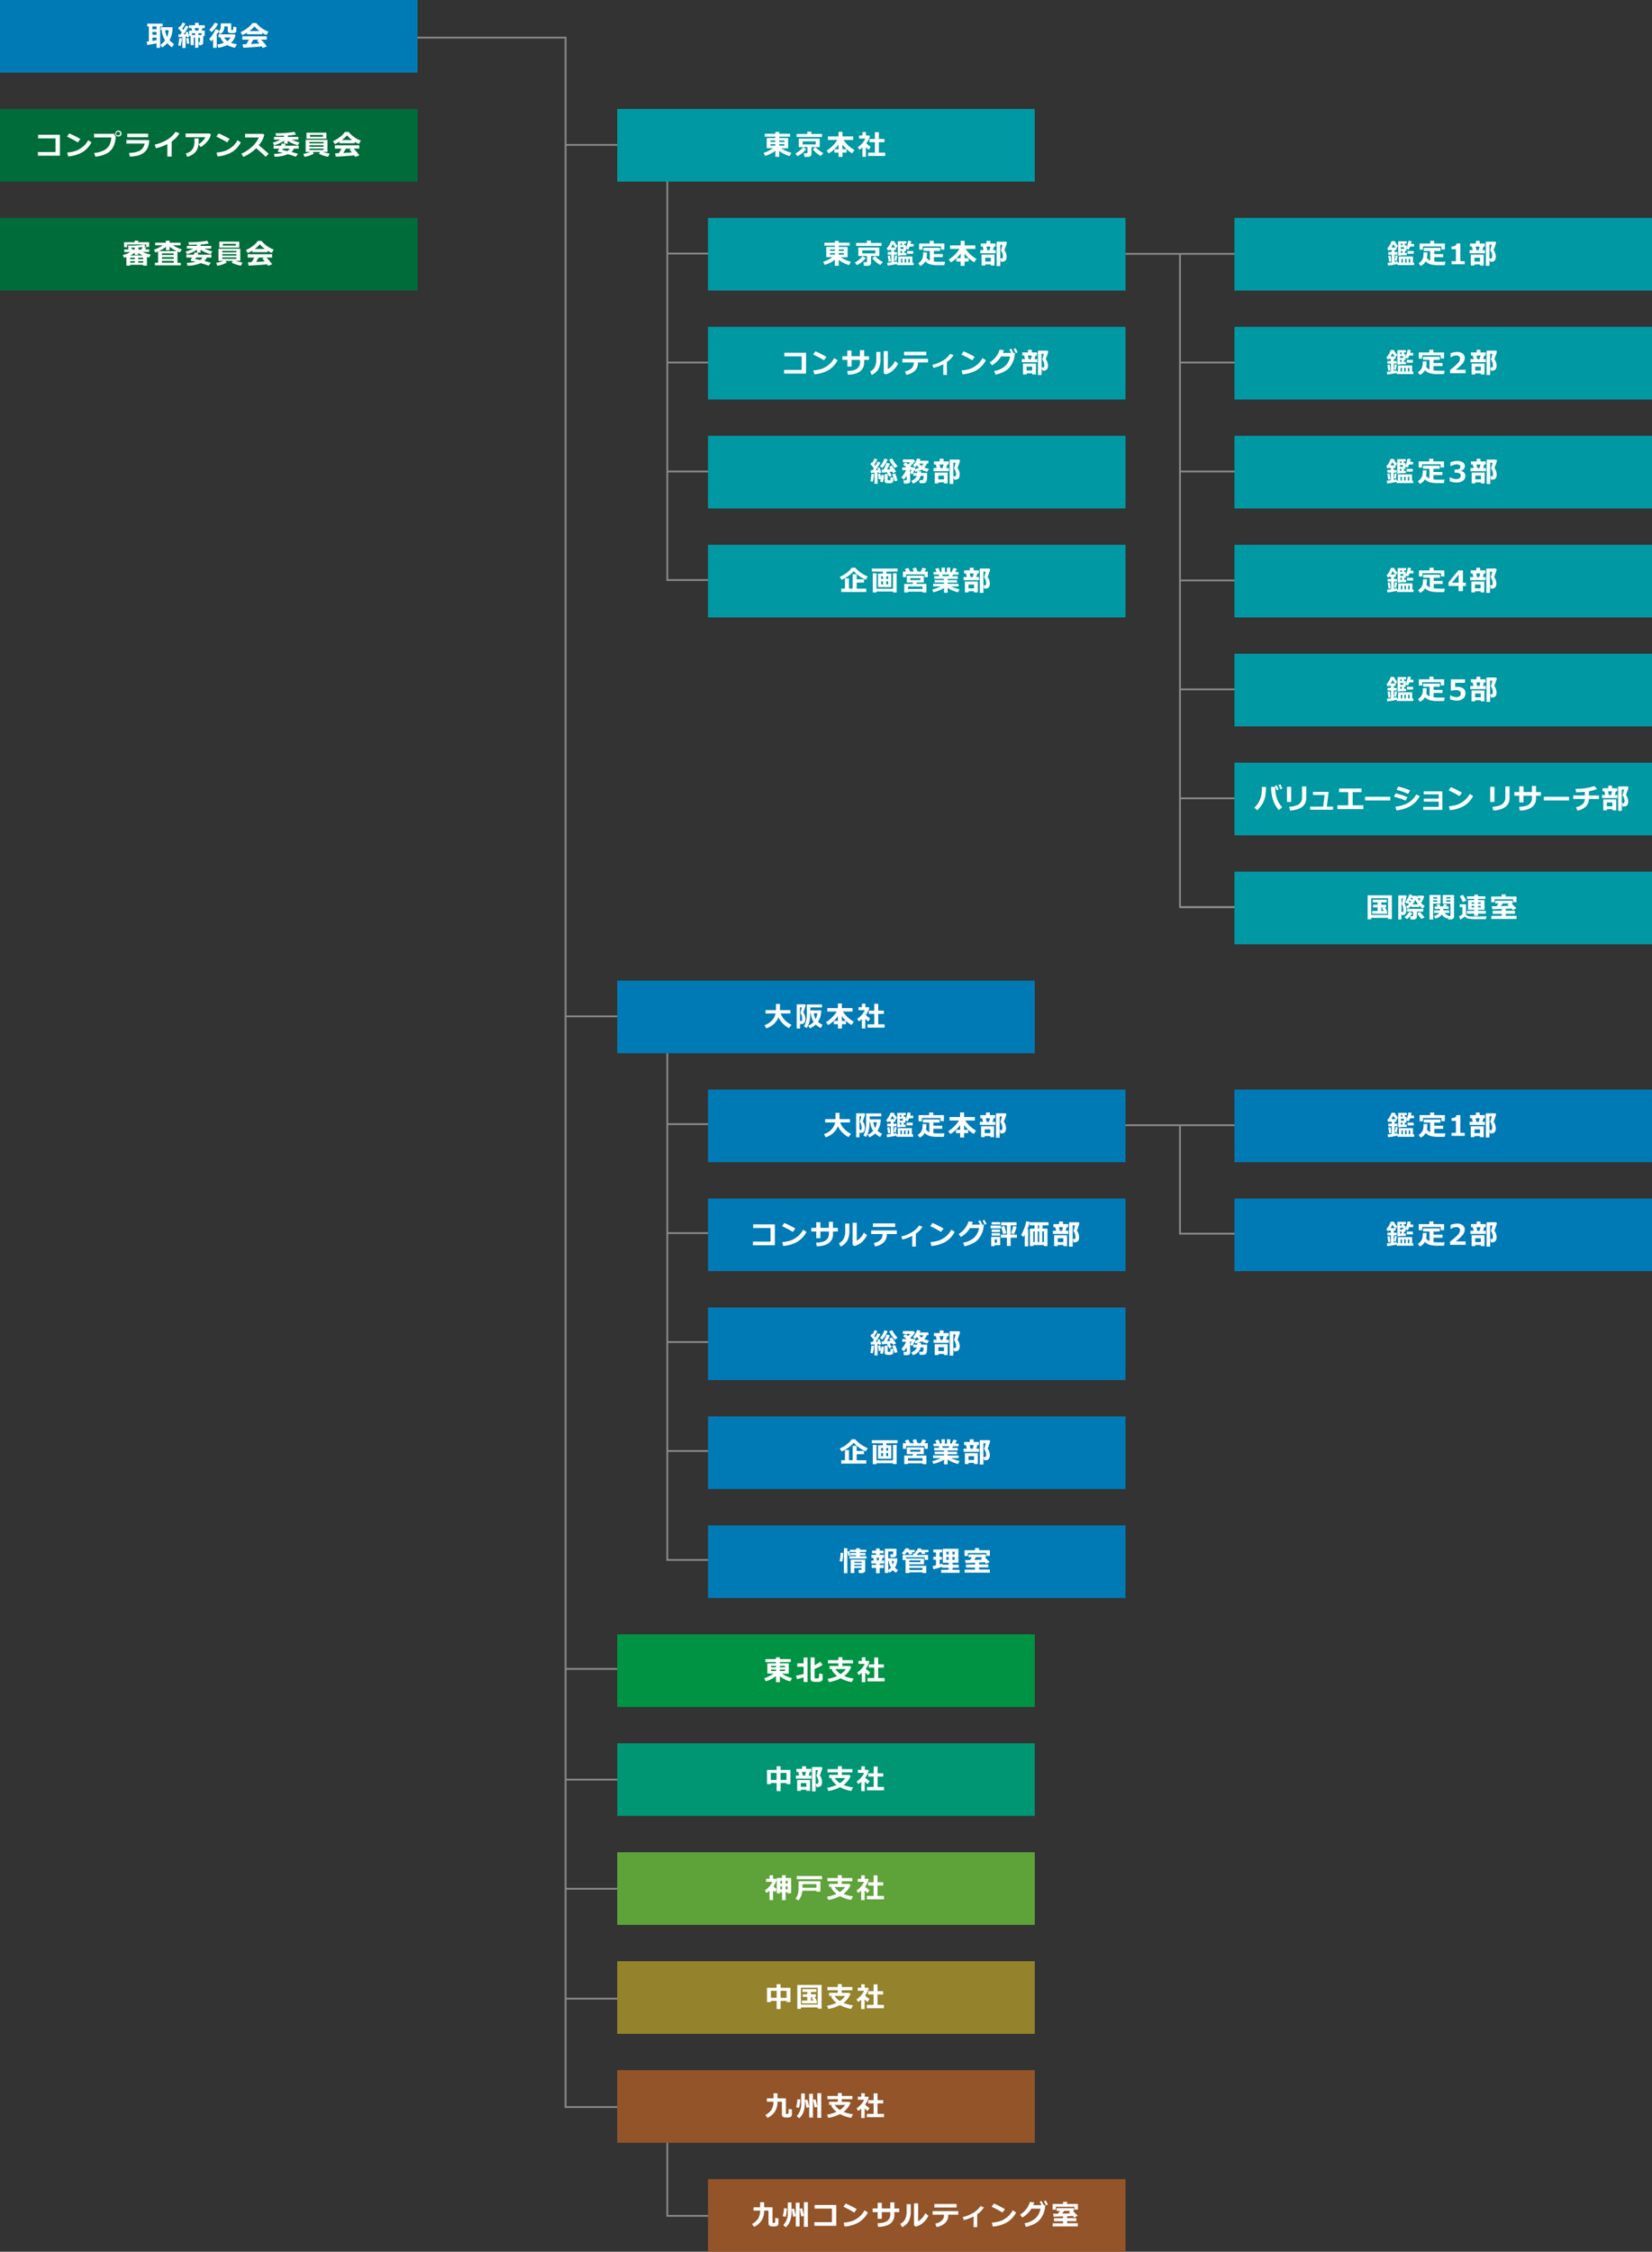 <svg xmlns="http://www.w3.org/2000/svg" viewBox="0 0 910 1240"><rect x="0" y="0" width="910" height="1240" fill="#333333" stroke="none"/><defs><style>.cls-1{fill:none;stroke:#898989;stroke-miterlimit:10;}.cls-2{fill:#007ab4;}.cls-3{fill:#fff;}.cls-4{fill:#006c3a;}.cls-5{fill:#0098a3;}.cls-6{fill:#009343;}.cls-7{fill:#009573;}.cls-8{fill:#5ea23a;}.cls-9{fill:#94822c;}.cls-10{fill:#935429;}</style></defs><g id="レイヤー_2" data-name="レイヤー 2"><g id="レイヤー_2-2" data-name="レイヤー 2"><polyline class="cls-1" points="403.89 319.42 367.58 319.42 367.58 82.54"/><polyline class="cls-1" points="403.89 859.05 367.58 859.05 367.58 564.29"/><line class="cls-1" x1="403.89" y1="799.05" x2="367.58" y2="799.05"/><line class="cls-1" x1="403.89" y1="739.05" x2="367.58" y2="739.05"/><line class="cls-1" x1="403.89" y1="679.05" x2="367.58" y2="679.05"/><line class="cls-1" x1="403.89" y1="619.05" x2="367.58" y2="619.05"/><polyline class="cls-1" points="403.89 1220.24 367.58 1220.24 367.58 1165.7"/><line class="cls-1" x1="403.89" y1="139.63" x2="367.58" y2="139.63"/><line class="cls-1" x1="686.8" y1="199.63" x2="649.97" y2="199.63"/><line class="cls-1" x1="686.8" y1="259.63" x2="649.97" y2="259.63"/><line class="cls-1" x1="686.8" y1="319.63" x2="649.97" y2="319.63"/><line class="cls-1" x1="686.8" y1="379.63" x2="649.97" y2="379.63"/><line class="cls-1" x1="686.8" y1="439.63" x2="649.97" y2="439.63"/><line class="cls-1" x1="686.8" y1="499.63" x2="649.97" y2="499.63"/><line class="cls-1" x1="686.8" y1="619.63" x2="560.83" y2="619.63"/><line class="cls-1" x1="403.89" y1="199.63" x2="367.58" y2="199.63"/><line class="cls-1" x1="403.89" y1="259.63" x2="367.58" y2="259.63"/><polyline class="cls-1" points="356.71 1160.32 311.54 1160.32 311.54 20.72 175.66 20.72"/><polyline class="cls-1" points="650 139.8 650 499.46 699.91 499.46"/><polyline class="cls-1" points="650 619.7 650 679.36 699.91 679.36"/><line class="cls-1" x1="693.33" y1="139.8" x2="539.28" y2="139.8"/><line class="cls-1" x1="356.72" y1="79.8" x2="311.69" y2="79.8"/><line class="cls-1" x1="356.72" y1="559.7" x2="311.51" y2="559.7"/><line class="cls-1" x1="356.72" y1="919.05" x2="311.51" y2="919.05"/><line class="cls-1" x1="356.72" y1="980.01" x2="311.51" y2="980.01"/><line class="cls-1" x1="356.72" y1="1040.11" x2="311.51" y2="1040.11"/><line class="cls-1" x1="356.72" y1="1100.64" x2="311.51" y2="1100.64"/><rect class="cls-2" width="230" height="40"/><path class="cls-3" d="M86.23,23.84c-2,.43-3.73.74-5.09.91L80.76,23,82,22.82V14.57H81.1V13h8.47v1.6H88.23V26.36h-2Zm-2.29-9.27v1.54h2.29V14.57Zm0,3v1.57h2.29V17.6Zm0,4.94c.79-.12,1.55-.25,2.29-.39V20.72H83.94ZM95.05,15a16.44,16.44,0,0,1-.47,4,10.58,10.58,0,0,1-1.24,3.08,19.38,19.38,0,0,0,2.56,2.28l-1.25,1.72a24.71,24.71,0,0,1-2.52-2.36,17.13,17.13,0,0,1-2.72,2.42l-1.06-1.41a11.85,11.85,0,0,0,2.58-2.55,11.11,11.11,0,0,1-1.79-5.58H88.6V15Zm-3,5.35a9.91,9.91,0,0,0,.83-3.72H91A9.12,9.12,0,0,0,92.09,20.35Z"/><path class="cls-3" d="M100.23,21.05a19.18,19.18,0,0,1-.76,4.23L98.17,25A28.45,28.45,0,0,0,98.72,21Zm2,5.36h-1.79V20.29c-.92.09-1.62.15-2.08.17L98.24,19l1.09,0c.27-.36.54-.75.82-1.17-.42-.53-1.08-1.28-2-2.28l.95-1.16.26.27a20.45,20.45,0,0,0,1.21-2.24l1.53.56a18.78,18.78,0,0,1-1.72,2.77q.36.39.63.72a19.76,19.76,0,0,0,1.34-2.42l1.52.69a39.31,39.31,0,0,1-2.74,4.15l1.36-.12c-.15-.55-.26-.89-.31-1l1.3-.33c.18.65.44,1.59.76,2.82l-1.3.31a4.07,4.07,0,0,0-.13-.56l-.56.09Zm2-2.48L103,24.2c-.13-.87-.27-1.92-.42-3.14l1.32-.22C103.87,21.06,104,22.09,104.31,23.93Zm7.68-.35a1.13,1.13,0,0,1-.42.92,1.47,1.47,0,0,1-1,.36h-.89l-.26-1.65h.48a.29.29,0,0,0,.33-.32V20.72h-.89v5.57h-1.79V20.72h-.78v4.14H105V19.78h-.84V16.86h1.68l-.42-1.4h-1.33V13.92h3.36V12.58h2v1.34h3.35v1.54h-1.25l-.53,1.4h1.73v2.95H112Zm-6.23-4.26h1.8v-1h-1.8Zm1.91-2.46h1.55l.47-1.4h-2.44Zm1.68,2.46h1.77v-1h-1.77Z"/><path class="cls-3" d="M119.38,26.33h-2V21.66a10.32,10.32,0,0,1-1,1.09l-1.17-1.24a15.15,15.15,0,0,0,2.12-2.78,14.17,14.17,0,0,0,1.42-2.65l1.83.59a13.9,13.9,0,0,1-1.42,2.67h.27Zm.73-13.25a10.77,10.77,0,0,1-1.55,2.47,14.27,14.27,0,0,1-2.08,2.1l-1.23-1.23a13,13,0,0,0,3-3.89Zm9.61,6.33a7.56,7.56,0,0,1-2.49,4.16,21.19,21.19,0,0,0,3.28.82l-1.1,1.91a16.19,16.19,0,0,1-4.23-1.48,18.89,18.89,0,0,1-4.88,1.48l-.64-1.77a16.24,16.24,0,0,0,3.72-1,7.12,7.12,0,0,1-2-3h-1V18.94h8.87Zm.48-2.47a1.45,1.45,0,0,1-.41.9,1.61,1.61,0,0,1-1.07.39c-.48,0-.87,0-1.17,0a4.26,4.26,0,0,1-1.15-.11,1.32,1.32,0,0,1-.67-.43,1.11,1.11,0,0,1-.27-.75V14.53h-1.89v.07a5.17,5.17,0,0,1-.57,2.57,4.2,4.2,0,0,1-1.79,1.66l-1-1.3a3.28,3.28,0,0,0,1-1.11,3.86,3.86,0,0,0,.39-1.89V12.89h5.74v3.4c0,.19.08.28.25.28h.49a.35.35,0,0,0,.36-.31,11.69,11.69,0,0,0,.06-1.58l1.66.25Zm-4.91,5.7a4.91,4.91,0,0,0,1.73-2H123.5A5.21,5.21,0,0,0,125.29,22.64Z"/><path class="cls-3" d="M144.45,18.86h-8.4V18a16,16,0,0,1-2.54,1.32l-1-1.61a16.86,16.86,0,0,0,3.7-2.19,10.41,10.41,0,0,0,2.85-2.86h2.05a15.88,15.88,0,0,0,6.75,4.81l-1.11,1.78a16.21,16.21,0,0,1-2.31-1.17Zm-.31,6.69c-2.39.27-5.78.51-10.16.74l-.33-1.87,2-.06c.53-.81,1-1.65,1.49-2.52h-3.66V20h13.46v1.82H143.8A26.82,26.82,0,0,1,147,25.57l-2.26.85A7.61,7.61,0,0,0,144.14,25.55Zm-6.77-8.44H143a15.14,15.14,0,0,1-2.8-2.59A15.05,15.05,0,0,1,137.37,17.11Zm.76,7.13c2-.1,3.57-.21,4.75-.32-.5-.61-.94-1.12-1.33-1.54l1-.54h-3C139.12,22.66,138.64,23.46,138.13,24.24Z"/><rect class="cls-4" y="60" width="230" height="40"/><path class="cls-3" d="M33,85.73H20.9v-2h9.69V76.22L21,76.2v-2H33Z"/><path class="cls-3" d="M44.25,76.55l-1.39,1.87c-.74-.48-1.41-.88-2-1.21s-1.89-1-3.92-2l1.2-1.73A48.88,48.88,0,0,1,44.25,76.55Zm6.14,1.84a13.78,13.78,0,0,1-5,5.41,18.59,18.59,0,0,1-7.83,2.33L37,84a20.57,20.57,0,0,0,4.32-.79,11.44,11.44,0,0,0,3-1.45A15.67,15.67,0,0,0,46.57,80a14.8,14.8,0,0,0,2-2.77Z"/><path class="cls-3" d="M63.78,75.12v0a22.64,22.64,0,0,1-.28,2.32,12.07,12.07,0,0,1-1.36,3.84,8.5,8.5,0,0,1-3.42,3.26,16.4,16.4,0,0,1-6.22,1.71l-.61-2a14.89,14.89,0,0,0,5.32-1.45,6.93,6.93,0,0,0,3-2.79,11.23,11.23,0,0,0,1.14-4.32H51.8v-2l11.23,0A1.88,1.88,0,0,0,63.78,75.12Zm3.15-1.57a1.54,1.54,0,0,1-.48,1.16,1.85,1.85,0,0,1-2.44,0,1.64,1.64,0,0,1,0-2.32,1.85,1.85,0,0,1,2.44,0A1.52,1.52,0,0,1,66.93,73.55Zm-1-.68a.9.9,0,0,0-.68-.28,1,1,0,1,0,0,1.92.9.9,0,0,0,.68-.28.91.91,0,0,0,.28-.68A.9.9,0,0,0,65.91,72.87Z"/><path class="cls-3" d="M82.18,77.17a11.25,11.25,0,0,1-.71,3.91,7,7,0,0,1-2.26,3,9.13,9.13,0,0,1-3.55,1.66,22.32,22.32,0,0,1-4.14.51l-.45-2c2.82-.15,4.86-.62,6.14-1.43a5.58,5.58,0,0,0,2.47-3.75H69.62v-2Zm-.58-1.63H70.08V73.63H81.6Z"/><path class="cls-3" d="M94.52,86.23H92.19V79.37a28.62,28.62,0,0,1-6.29,2.28l-.69-2a23.09,23.09,0,0,0,7-2.8,14,14,0,0,0,4.47-4.27l2.2.84a16.92,16.92,0,0,1-2.16,2.72,17.28,17.28,0,0,1-2.15,1.77Z"/><path class="cls-3" d="M116.16,74.13a8,8,0,0,1-.79,2,10.3,10.3,0,0,1-2.09,2.74A13.79,13.79,0,0,1,110.56,81l-1.17-1.57a9.82,9.82,0,0,0,2.17-1.73,9.92,9.92,0,0,0,1.6-2.16H102.24v-2h13.23Zm-6.73,2.09v.37c0,1,0,1.89-.05,2.58a9.18,9.18,0,0,1-.42,2.18,6.76,6.76,0,0,1-1.14,2.15,7.22,7.22,0,0,1-1.95,1.72,10.91,10.91,0,0,1-2.72,1.14l-.82-1.83a6.55,6.55,0,0,0,3.81-2.47,8.25,8.25,0,0,0,1-4.39V76.22Z"/><path class="cls-3" d="M126.52,76.55l-1.39,1.87c-.74-.48-1.4-.88-2-1.21s-1.89-1-3.92-2l1.2-1.73A48.88,48.88,0,0,1,126.52,76.55Zm6.14,1.84a13.78,13.78,0,0,1-5,5.41,18.59,18.59,0,0,1-7.83,2.33L119.29,84a20.57,20.57,0,0,0,4.32-.79,11.44,11.44,0,0,0,3-1.45A15.67,15.67,0,0,0,128.84,80a14.8,14.8,0,0,0,2-2.77Z"/><path class="cls-3" d="M148,84.73l-1.71,1.63c-.89-1-2.62-2.56-5.17-4.76a23,23,0,0,1-7.09,4.81L133,84.62A21.18,21.18,0,0,0,138.59,81a15.72,15.72,0,0,0,4-5.29H135v-2h9.94l.62.6a14.47,14.47,0,0,1-1.23,3.16A19.57,19.57,0,0,1,142.55,80Q145.82,82.65,148,84.73Z"/><path class="cls-3" d="M156.48,77.49A13.78,13.78,0,0,1,154,78.92,24.1,24.1,0,0,1,151,80l-.73-1.43a19.19,19.19,0,0,0,4.18-1.68h-3.5V75.4h5.49v-.69c-1.3.05-2.76.08-4.37.1l-.25-1.45a54.56,54.56,0,0,0,10.34-.75l.84,1.45a26,26,0,0,1-4.45.54v.8h5.78v1.49h-3.7a23.12,23.12,0,0,0,4.35,1.55L164,80a25.91,25.91,0,0,1-3.26-1.18,13.08,13.08,0,0,1-2.25-1.34v1.63h-2Zm5.46,4.33a5.83,5.83,0,0,1-1.37,1.86c1.81.5,3,.85,3.55,1.07l-1.21,1.58a30.56,30.56,0,0,0-4.4-1.42,18.14,18.14,0,0,1-7.22,1.39l-.38-1.57a22.89,22.89,0,0,0,5-.57c-.56-.12-1.37-.27-2.44-.46a.44.44,0,0,1-.26-.15.44.44,0,0,1-.13-.32.54.54,0,0,1,.1-.31c.19-.3.41-.67.66-1.1H150.7V80.25h4c.22-.45.41-.87.59-1.27l2,.4a8.77,8.77,0,0,1-.39.87h7.63v1.57Zm-3.64,1.39a4.74,4.74,0,0,0,1.3-1.39H156l-.46.76C156,82.67,156.94,82.88,158.3,83.21Z"/><path class="cls-3" d="M172.89,84.6a15.41,15.41,0,0,1-5.18,1.76l-.6-1.64A16.63,16.63,0,0,0,171,83.65h-2.62V77h12v6.64h-2.65a27.82,27.82,0,0,0,3.86.93l-.84,1.74a18.08,18.08,0,0,1-5.07-1.65l.65-1h-4.11Zm6.93-8.25h-11V73.06h11ZM178.24,79v-.81h-7.8V79Zm-7.8,1.8h7.8v-.84h-7.8Zm7.8,1h-7.8v.81h7.8Zm-.33-6.49v-1h-7.16v1Z"/><path class="cls-3" d="M195.41,78.86H187V78a16.5,16.5,0,0,1-2.55,1.32l-1-1.61a16.89,16.89,0,0,0,3.71-2.19A10.71,10.71,0,0,0,190,72.66h2.05a15.84,15.84,0,0,0,6.74,4.81l-1.1,1.78a15.7,15.7,0,0,1-2.31-1.17Zm-.31,6.69c-2.4.27-5.79.51-10.17.74l-.32-1.87,2-.06a28.76,28.76,0,0,0,1.49-2.52h-3.65V80h13.45v1.82h-3.11a27.4,27.4,0,0,1,3.14,3.73l-2.26.85A7.3,7.3,0,0,0,195.1,85.55Zm-6.78-8.44h5.62a15.23,15.23,0,0,1-2.81-2.59A15.05,15.05,0,0,1,188.32,77.11Zm.76,7.13c2-.1,3.58-.21,4.75-.32-.49-.61-.93-1.12-1.32-1.54l1-.54h-3Q189.84,83.07,189.08,84.24Z"/><rect class="cls-4" y="120" width="230" height="40"/><path class="cls-3" d="M78.83,145.82H71.71v.45H69.62v-4.74a13.4,13.4,0,0,1-1.3.38l-.69-1.45a15.4,15.4,0,0,0,4.16-1.67H68.41v-1.4h2.45c-.15-.26-.29-.47-.41-.64l1-.39h-.79l-.15-1.14a49.8,49.8,0,0,0,9-.53l.71,1.18-1.08.15,1.47.33a8.24,8.24,0,0,1-.77,1h2.36v1.4h-3.6A19.19,19.19,0,0,0,83,140.18l-.87,1.63c-.43-.12-.83-.22-1.18-.33v4.79H78.83ZM82.15,136H80.52v-1.4H70v1.53H68.35v-2.74h5.8v-.84h2v.84h6Zm-7.87,5.9H71.71v.83h2.57Zm-2.57,2.76h2.57v-.84H71.71Zm2.51-5.51a13.79,13.79,0,0,1-2.48,1.54h6.9a12.75,12.75,0,0,1-2.48-1.42v1.11H74.22Zm-2-2.74.69,1h1.31v-1.06Zm6.66,6.32v-.83H76.1v.83Zm-2.73,1.93h2.73v-.84H76.1Zm.13-8.34v1.12h1.43c.32-.44.61-.87.88-1.31C77.73,136.16,77,136.23,76.23,136.27Z"/><path class="cls-3" d="M99.57,146.1H85.34v-1.43H87.1v-6.23q-.73.31-1.53.6l-.78-1.5a18.22,18.22,0,0,0,4.81-2.45H85.46v-1.42h5.86v-1.09h2.15v1.09h6v1.42H95.27a21.2,21.2,0,0,0,4.89,2.28L99.08,139q-.67-.22-1.32-.51v6.23h1.81Zm-12.09-7.83h9.89a19.07,19.07,0,0,1-4-2.43v1.95H91.44v-1.85A17,17,0,0,1,87.48,138.27Zm8.21,2.17v-.91H89.2v.91Zm-6.49,2.09h6.49v-.94H89.2Zm0,2.14h6.49v-1H89.2Z"/><path class="cls-3" d="M108.47,137.49a13.78,13.78,0,0,1-2.45,1.43A24.1,24.1,0,0,1,103,140l-.73-1.43a19.19,19.19,0,0,0,4.18-1.68h-3.5V135.4h5.49v-.69c-1.31,0-2.76.08-4.37.1l-.25-1.45a54.56,54.56,0,0,0,10.34-.75l.84,1.45a26,26,0,0,1-4.45.54v.8h5.78v1.49h-3.7a23.12,23.12,0,0,0,4.35,1.55L116,140a26.26,26.26,0,0,1-3.25-1.18,13.08,13.08,0,0,1-2.25-1.34v1.63h-2Zm5.46,4.33a6,6,0,0,1-1.37,1.86c1.81.5,3,.85,3.55,1.07l-1.21,1.58a31,31,0,0,0-4.4-1.42,18.14,18.14,0,0,1-7.22,1.39l-.38-1.57a22.89,22.89,0,0,0,5-.57c-.56-.12-1.37-.27-2.44-.46a.44.44,0,0,1-.26-.15.45.45,0,0,1-.14-.32.56.56,0,0,1,.11-.31c.19-.3.41-.67.66-1.1h-3.17v-1.57h4c.23-.45.42-.87.59-1.27l2,.4a7.24,7.24,0,0,1-.4.87h7.64v1.57Zm-3.64,1.39a4.87,4.87,0,0,0,1.3-1.39H108l-.46.76C108,142.67,108.92,142.88,110.29,143.21Z"/><path class="cls-3" d="M124.87,144.6a15.25,15.25,0,0,1-5.17,1.76l-.6-1.64a16.9,16.9,0,0,0,3.87-1.07h-2.62V137h12v6.64h-2.65a28,28,0,0,0,3.85.93l-.83,1.74a18.08,18.08,0,0,1-5.07-1.65l.64-1h-4.11Zm6.94-8.25h-11v-3.29h11Zm-1.59,2.6v-.81h-7.79V139Zm-7.79,1.8h7.79v-.84h-7.79Zm7.79,1h-7.79v.81h7.79Zm-.32-6.49v-1h-7.16v1Z"/><path class="cls-3" d="M147.4,138.86H139V138a16,16,0,0,1-2.54,1.32l-1-1.61a16.86,16.86,0,0,0,3.7-2.19,10.41,10.41,0,0,0,2.85-2.86h2.06a15.78,15.78,0,0,0,6.74,4.81l-1.11,1.78a16.14,16.14,0,0,1-2.3-1.17Zm-.32,6.69c-2.39.27-5.78.51-10.16.74l-.33-1.87,2-.06a28.76,28.76,0,0,0,1.49-2.52h-3.65V140h13.45v1.82h-3.12a26.82,26.82,0,0,1,3.15,3.73l-2.26.85A7.61,7.61,0,0,0,147.08,145.55Zm-6.77-8.44h5.62a15.23,15.23,0,0,1-2.81-2.59A15.05,15.05,0,0,1,140.31,137.11Zm.76,7.13c2-.1,3.58-.21,4.75-.32-.49-.61-.94-1.12-1.32-1.54l1-.54h-3Q141.84,143.07,141.07,144.24Z"/><rect class="cls-5" x="680" y="120" width="230" height="40"/><path class="cls-3" d="M779,146h-9.18v-.64a48.33,48.33,0,0,1-5.16.9l-.25-1.55c.47,0,1.22-.13,2.24-.28v-4.2h-1.91v-1.42h1.91V137.7h-.92v-.4c-.24.3-.48.56-.7.8l-.87-1.24a11.11,11.11,0,0,0,2.39-4.09h1.74a7.58,7.58,0,0,0,.75,1.3,6.53,6.53,0,0,0,1.1,1.29l-.82,1.3-.11-.09v1.13h-1v1.12h1.63v1.42h-1.63v4c.77-.12,1.33-.22,1.68-.31v.72h.64v-3.39h7.8v3.39H779Zm-12.59-2.13c-.76.2-1.17.29-1.23.29h0q0-.76-.45-3.24a11.1,11.1,0,0,0,1.22-.25c.05.18.13.66.25,1.46S766.33,143.52,766.36,143.88Zm0-7.56h2.49a6.9,6.9,0,0,1-1.43-1.95A9.47,9.47,0,0,1,766.41,136.32Zm3.5,4.51-.53,2.85-1-.13.39-2.9Zm3.92-2.6v1.06h1.07v1.3h-3.24v.21H770.2v-7.94h4.71v1.24h-1.08V135h.9v1.46a15.44,15.44,0,0,0,1.11-3.87l1.72.22a12.87,12.87,0,0,1-.34,1.52h1.7v1.45h-2.17a9.19,9.19,0,0,1-.83,1.74l-1.19-.62v1.31Zm-1.29-4.13h-.87V135h.87Zm-.87,2v1h1.68v-1Zm.87,3.19v-1.06h-.87v1.06Zm-.54,5.32h.76v-2.08H772Zm2,0h.81v-2.08H774Zm4.74-4.88h-3.4v-1.5h3.4ZM776,144.61h.8v-2.08H776Z"/><path class="cls-3" d="M786.26,139v.15A13.26,13.26,0,0,1,786,142a4.11,4.11,0,0,0,1.83,1.53v-5.33h-3.55v-1.68h9.22v1.68h-3.46v1.75H795v1.68h-4.92V144a26.69,26.69,0,0,0,3.06.15h3.08l-.4,1.89h-1.16c-1.34,0-2.35,0-3.06,0a20.24,20.24,0,0,1-2.38-.22,7,7,0,0,1-2.26-.68,5.43,5.43,0,0,1-1.61-1.26,6,6,0,0,1-2.74,2.58L781.44,145a6,6,0,0,0,1.66-1.48,5.19,5.19,0,0,0,.81-1.61,9.8,9.8,0,0,0,.23-2.41V139Zm9.63-1.58H794v-1.75H783.83v1.81H782V134.1h5.83v-1.47H790v1.47h5.88Z"/><path class="cls-3" d="M806.83,145.51h-7.26v-1.67H802v-6.6h-2.45v-1.53a4.1,4.1,0,0,0,2.06-.4,1.61,1.61,0,0,0,.7-1.23h2.11v9.76h2.39Z"/><path class="cls-3" d="M818,139.48h-8.51v-1.71h1.79l-.52-2h-1v-1.68H813v-1.44h2.1v1.44H818v1.68h-.79l-.65,2H818Zm-2.76,6.11h-3.06v.64h-2v-6h7.12v6h-2.05ZM812.21,144h3.06V141.9h-3.06Zm1.13-6.21h1.21l.52-2h-2.23Zm10.79-4.23a14,14,0,0,1-.59,2c-.35,1-.62,1.72-.81,2.14a6.33,6.33,0,0,1,1.22,3.55,4.45,4.45,0,0,1-.17,1.34,2.13,2.13,0,0,1-.52.92,1.79,1.79,0,0,1-.82.5,5.79,5.79,0,0,1-1.45.13h-.13l-.4-1.81h.4a2.54,2.54,0,0,0,.65,0,.53.53,0,0,0,.21-.16.88.88,0,0,0,.17-.4A3.1,3.1,0,0,0,822,141a4.9,4.9,0,0,0-.3-1.62A5,5,0,0,0,821,138a.57.57,0,0,1-.09-.29.54.54,0,0,1,.06-.25,17.31,17.31,0,0,0,.75-2.79h-1.24v11.72h-2V133.09h5.26Z"/><rect class="cls-5" x="680" y="180" width="230" height="40"/><path class="cls-3" d="M778.52,206h-9.18v-.64a47.31,47.31,0,0,1-5.16.9l-.24-1.55c.47,0,1.21-.13,2.24-.28v-4.2h-1.92v-1.42h1.92V197.7h-.93v-.4c-.24.3-.47.56-.7.8l-.86-1.24a11.1,11.1,0,0,0,2.38-4.09h1.74a7.78,7.78,0,0,0,.76,1.3,6.22,6.22,0,0,0,1.1,1.29l-.82,1.3-.11-.09v1.13h-1v1.12h1.63v1.42h-1.63v4c.77-.12,1.33-.22,1.68-.31v.72h.63v-3.39h7.8v3.39h.65Zm-12.58-2.13a11.82,11.82,0,0,1-1.24.29h0q0-.76-.45-3.24a11,11,0,0,0,1.23-.25c0,.18.12.66.24,1.46S765.9,203.52,765.94,203.88Zm0-7.56h2.48a6.66,6.66,0,0,1-1.42-1.95A10,10,0,0,1,766,196.32Zm3.49,4.51-.53,2.85-1-.13.38-2.9Zm3.93-2.6v1.06h1.06v1.3h-3.24v.21h-1.45v-7.94h4.71v1.24h-1.08V195h.9v1.46a16.33,16.33,0,0,0,1.11-3.87l1.72.22a15.23,15.23,0,0,1-.34,1.52h1.69v1.45h-2.16a9.15,9.15,0,0,1-.84,1.74l-1.18-.62v1.31Zm-1.29-4.13h-.87V195h.87Zm-.87,2v1h1.67v-1Zm.87,3.19v-1.06h-.87v1.06Zm-.55,5.32h.77v-2.08h-.77Zm2,0h.81v-2.08h-.81Zm4.75-4.88h-3.4v-1.5h3.4Zm-2.73,4.88h.8v-2.08h-.8Z"/><path class="cls-3" d="M785.84,199v.15a14,14,0,0,1-.22,2.81,4.11,4.11,0,0,0,1.83,1.53v-5.33H783.9v-1.68h9.22v1.68h-3.47v1.75h4.93v1.68h-4.93V204a26.88,26.88,0,0,0,3.07.15h3.07L795.4,206h-1.17q-2,0-3.06,0a20.43,20.43,0,0,1-2.38-.22,7.07,7.07,0,0,1-2.26-.68,5.43,5.43,0,0,1-1.61-1.26,6,6,0,0,1-2.73,2.58L781,205a6.12,6.12,0,0,0,1.66-1.48,5.38,5.38,0,0,0,.8-1.61,9.25,9.25,0,0,0,.24-2.41c0-.15,0-.31,0-.47Zm9.62-1.58h-1.84v-1.75H783.4v1.81h-1.88V194.1h5.83v-1.47h2.23v1.47h5.88Z"/><path class="cls-3" d="M807.36,205.51h-8.6v-1.8a29,29,0,0,0,4.39-3.83,3.94,3.94,0,0,0,1.12-2.39,1.61,1.61,0,0,0-.54-1.29,2.27,2.27,0,0,0-1.49-.46,5.44,5.44,0,0,0-3,1h-.19v-2.18a10,10,0,0,1,3.58-.72,4.82,4.82,0,0,1,3.11.89,3,3,0,0,1,1.1,2.47,4.83,4.83,0,0,1-.89,2.59,19.6,19.6,0,0,1-4.14,3.85h5.54Z"/><path class="cls-3" d="M818.46,199.48H810v-1.71h1.79l-.52-2h-1v-1.68h3.14v-1.44h2.11v1.44h2.9v1.68h-.8l-.64,2h1.52Zm-2.76,6.11h-3.07v.64h-2v-6h7.11v6h-2ZM812.63,204h3.07V201.9h-3.07Zm1.14-6.21H815l.53-2h-2.23Zm10.78-4.23a13.4,13.4,0,0,1-.58,2c-.36,1-.63,1.72-.82,2.14a6.27,6.27,0,0,1,1.23,3.55,4.8,4.8,0,0,1-.17,1.34,2.36,2.36,0,0,1-.52.92,1.82,1.82,0,0,1-.83.5,5.65,5.65,0,0,1-1.44.13h-.13l-.4-1.81h.4a2.59,2.59,0,0,0,.65,0,.53.53,0,0,0,.21-.16,1,1,0,0,0,.17-.4,3.1,3.1,0,0,0,.06-.66,4.9,4.9,0,0,0-.3-1.62,5,5,0,0,0-.71-1.37.57.57,0,0,1-.09-.29.54.54,0,0,1,.06-.25,16.86,16.86,0,0,0,.76-2.79h-1.24v11.72h-2V193.09h5.27Z"/><rect class="cls-5" x="680" y="240" width="230" height="40"/><path class="cls-3" d="M778.46,266h-9.18v-.64a47.31,47.31,0,0,1-5.16.9l-.24-1.55c.47,0,1.22-.13,2.24-.28v-4.2h-1.91v-1.42h1.91V257.7h-.92v-.4c-.25.3-.48.56-.71.8l-.86-1.24a11.1,11.1,0,0,0,2.38-4.09h1.75a7,7,0,0,0,.75,1.3,6.53,6.53,0,0,0,1.1,1.29l-.82,1.3-.11-.09v1.13h-1v1.12h1.63v1.42H767.7v4c.77-.12,1.33-.22,1.68-.31v.72H770v-3.39h7.79v3.39h.65Zm-12.58-2.13a11.82,11.82,0,0,1-1.24.29h0c0-.51-.18-1.59-.46-3.24a11,11,0,0,0,1.23-.25c0,.18.13.66.25,1.46S765.85,263.52,765.88,263.88Zm0-7.56h2.48a6.85,6.85,0,0,1-1.42-1.95A9.47,9.47,0,0,1,765.93,256.32Zm3.5,4.51-.53,2.85-1-.13.39-2.9Zm3.92-2.6v1.06h1.07v1.3h-3.24v.21h-1.46v-7.94h4.71v1.24h-1.08V255h.9v1.46a16.33,16.33,0,0,0,1.11-3.87l1.72.22a15.23,15.23,0,0,1-.34,1.52h1.69v1.45h-2.16a9.19,9.19,0,0,1-.83,1.74l-1.19-.62v1.31Zm-1.29-4.13h-.87V255h.87Zm-.87,2v1h1.67v-1Zm.87,3.19v-1.06h-.87v1.06Zm-.54,5.32h.76v-2.08h-.76Zm2,0h.81v-2.08h-.81Zm4.75-4.88h-3.4v-1.5h3.4Zm-2.72,4.88h.8v-2.08h-.8Z"/><path class="cls-3" d="M785.78,259v.15a13.26,13.26,0,0,1-.22,2.81,4.11,4.11,0,0,0,1.83,1.53v-5.33h-3.55v-1.68h9.22v1.68h-3.47v1.75h4.93v1.68h-4.93V264a27,27,0,0,0,3.07.15h3.07l-.39,1.89h-1.17c-1.33,0-2.35,0-3,0a20.24,20.24,0,0,1-2.38-.22,7.13,7.13,0,0,1-2.27-.68,5.56,5.56,0,0,1-1.61-1.26,6,6,0,0,1-2.73,2.58L781,265a6.12,6.12,0,0,0,1.66-1.48,5.16,5.16,0,0,0,.8-1.61,9.25,9.25,0,0,0,.24-2.41c0-.15,0-.31,0-.47Zm9.63-1.58h-1.85v-1.75H783.34v1.81h-1.87V254.1h5.82v-1.47h2.24v1.47h5.88Z"/><path class="cls-3" d="M798.6,265v-2.15h.24a6.62,6.62,0,0,0,3.25,1,3.1,3.1,0,0,0,1.87-.49,1.69,1.69,0,0,0,.67-1.45,1.39,1.39,0,0,0-.52-1.17,3.82,3.82,0,0,0-2.18-.42h-.66v-1.71h.62q2.55,0,2.55-1.56a1.07,1.07,0,0,0-.55-1,2.9,2.9,0,0,0-1.55-.34,7,7,0,0,0-3.18,1h-.22v-2.13a10.5,10.5,0,0,1,3.7-.72,5.41,5.41,0,0,1,3.18.78,2.39,2.39,0,0,1,1.08,2,2.54,2.54,0,0,1-.6,1.67,2.93,2.93,0,0,1-1.6.95v.11a3.17,3.17,0,0,1,1.81.89,2.43,2.43,0,0,1,.67,1.77,3.23,3.23,0,0,1-1.27,2.66,5.42,5.42,0,0,1-3.45,1A10.09,10.09,0,0,1,798.6,265Z"/><path class="cls-3" d="M818.52,259.48H810v-1.71h1.79l-.52-2h-1v-1.68h3.15v-1.44h2.1v1.44h2.9v1.68h-.79l-.65,2h1.53Zm-2.77,6.11h-3.06v.64h-2v-6h7.12v6h-2ZM812.69,264h3.06V261.9h-3.06Zm1.13-6.21H815l.53-2h-2.24Zm10.79-4.23a14,14,0,0,1-.59,2c-.35,1-.62,1.72-.81,2.14a6.26,6.26,0,0,1,1.22,3.55,4.45,4.45,0,0,1-.17,1.34,2.22,2.22,0,0,1-.51.92,1.88,1.88,0,0,1-.83.5,5.76,5.76,0,0,1-1.44.13h-.13l-.4-1.81h.4a2.49,2.49,0,0,0,.64,0,.42.42,0,0,0,.21-.16.88.88,0,0,0,.18-.4,3.1,3.1,0,0,0,.06-.66,4.68,4.68,0,0,0-.31-1.62,5,5,0,0,0-.7-1.37.57.57,0,0,1-.09-.29.54.54,0,0,1,.06-.25,16.86,16.86,0,0,0,.76-2.79h-1.25v11.72h-2V253.09h5.26Z"/><rect class="cls-5" x="680" y="300" width="230" height="40"/><path class="cls-3" d="M778.64,326h-9.18v-.64a47.31,47.31,0,0,1-5.16.9l-.24-1.55c.47,0,1.21-.13,2.24-.28v-4.2h-1.92v-1.42h1.92V317.7h-.93v-.4c-.24.3-.47.56-.7.8l-.86-1.24a11.1,11.1,0,0,0,2.38-4.09h1.74a7.78,7.78,0,0,0,.76,1.3,6.22,6.22,0,0,0,1.1,1.29l-.82,1.3-.11-.09v1.13h-1v1.12h1.63v1.42h-1.63v4c.77-.12,1.33-.22,1.68-.31v.72h.64v-3.39H778v3.39h.65Zm-12.58-2.13a11.82,11.82,0,0,1-1.24.29h0q0-.76-.45-3.24a11,11,0,0,0,1.23-.25c0,.18.12.66.24,1.46S766,323.52,766.06,323.88Zm.05-7.56h2.48a6.66,6.66,0,0,1-1.42-1.95A10,10,0,0,1,766.11,316.32Zm3.49,4.51-.53,2.85-1-.13.38-2.9Zm3.93-2.6v1.06h1.06v1.3h-3.24v.21H769.9v-7.94h4.71v1.24h-1.08V315h.9v1.46a16.33,16.33,0,0,0,1.11-3.87l1.72.22a15.23,15.23,0,0,1-.34,1.52h1.69v1.45h-2.16a9.15,9.15,0,0,1-.84,1.74l-1.18-.62v1.31Zm-1.29-4.13h-.87V315h.87Zm-.87,2v1H773v-1Zm.87,3.19v-1.06h-.87v1.06Zm-.55,5.32h.77v-2.08h-.77Zm2,0h.81v-2.08h-.81Zm4.75-4.88H775v-1.5h3.4Zm-2.73,4.88h.8v-2.08h-.8Z"/><path class="cls-3" d="M786,319v.15a14,14,0,0,1-.22,2.81,4.11,4.11,0,0,0,1.83,1.53v-5.33H784v-1.68h9.22v1.68h-3.47v1.75h4.93v1.68h-4.93V324a26.88,26.88,0,0,0,3.07.15h3.07l-.39,1.89h-1.17q-2,0-3.06,0a20.43,20.43,0,0,1-2.38-.22,7.07,7.07,0,0,1-2.26-.68,5.56,5.56,0,0,1-1.61-1.26,6,6,0,0,1-2.73,2.58L781.14,325a6.12,6.12,0,0,0,1.66-1.48,5.38,5.38,0,0,0,.8-1.61,9.25,9.25,0,0,0,.24-2.41c0-.15,0-.31,0-.47Zm9.62-1.58h-1.84v-1.75H783.52v1.81h-1.88V314.1h5.83v-1.47h2.23v1.47h5.88Z"/><path class="cls-3" d="M807.46,322.67h-1.62v2.86h-2.39v-2.86h-5.51v-2l5.4-6.56h2.5v6.81h1.62Zm-4-1.76v-4.47l-3.7,4.47Z"/><path class="cls-3" d="M818.34,319.48h-8.52v-1.71h1.8l-.52-2h-1v-1.68h3.15v-1.44h2.11v1.44h2.9v1.68h-.8l-.64,2h1.52Zm-2.76,6.11h-3.07v.64h-2v-6h7.11v6h-2ZM812.51,324h3.07V321.9h-3.07Zm1.14-6.21h1.2l.53-2h-2.23Zm10.78-4.23a13.4,13.4,0,0,1-.58,2c-.36,1-.63,1.72-.82,2.14a6.27,6.27,0,0,1,1.23,3.55,4.8,4.8,0,0,1-.17,1.34,2.36,2.36,0,0,1-.52.92,1.82,1.82,0,0,1-.83.5,5.7,5.7,0,0,1-1.44.13h-.13l-.4-1.81h.4a2.59,2.59,0,0,0,.65,0,.53.53,0,0,0,.21-.16,1,1,0,0,0,.17-.4,3.1,3.1,0,0,0,.06-.66,4.9,4.9,0,0,0-.3-1.62,5.29,5.29,0,0,0-.71-1.37.57.57,0,0,1-.09-.29.54.54,0,0,1,.06-.25,16.86,16.86,0,0,0,.76-2.79h-1.24v11.72h-2V313.09H824Z"/><rect class="cls-5" x="680" y="360" width="230" height="40"/><path class="cls-3" d="M778.56,386h-9.18v-.64a47.31,47.31,0,0,1-5.16.9l-.24-1.55c.47,0,1.21-.13,2.24-.28v-4.2H764.3v-1.42h1.92V377.7h-.93v-.4c-.24.3-.47.56-.7.8l-.86-1.24a11.24,11.24,0,0,0,2.38-4.09h1.74a7.78,7.78,0,0,0,.76,1.3,6.53,6.53,0,0,0,1.09,1.29l-.81,1.3-.12-.09v1.13h-1v1.12h1.63v1.42H767.8v4c.77-.12,1.32-.22,1.68-.31v.72h.63v-3.39h7.8v3.39h.65ZM766,383.88a11.36,11.36,0,0,1-1.23.29h0q0-.76-.45-3.24a10.42,10.42,0,0,0,1.22-.25c0,.18.13.66.25,1.46S765.94,383.52,766,383.88Zm.06-7.56h2.48a6.66,6.66,0,0,1-1.42-1.95A10.54,10.54,0,0,1,766,376.32Zm3.49,4.51-.53,2.85-1-.13.38-2.9Zm3.92-2.6v1.06h1.07v1.3h-3.24v.21h-1.45v-7.94h4.71v1.24h-1.09V375h.9v1.46a15.85,15.85,0,0,0,1.12-3.87l1.72.22a13,13,0,0,1-.35,1.52h1.7v1.45h-2.17a8.61,8.61,0,0,1-.83,1.74l-1.19-.62v1.31Zm-1.28-4.13h-.87V375h.87Zm-.87,2v1H773v-1Zm.87,3.19v-1.06h-.87v1.06Zm-.55,5.32h.77v-2.08h-.77Zm2,0h.81v-2.08h-.81Zm4.75-4.88h-3.4v-1.5h3.4Zm-2.73,4.88h.8v-2.08h-.8Z"/><path class="cls-3" d="M785.88,379v.15a14,14,0,0,1-.22,2.81,4.11,4.11,0,0,0,1.83,1.53v-5.33h-3.55v-1.68h9.22v1.68h-3.47v1.75h4.93v1.68h-4.93V384a26.88,26.88,0,0,0,3.07.15h3.07l-.39,1.89h-1.17q-2,0-3.06,0a20.43,20.43,0,0,1-2.38-.22,7.07,7.07,0,0,1-2.26-.68,5.43,5.43,0,0,1-1.61-1.26,6.07,6.07,0,0,1-2.73,2.58L781.06,385a6.12,6.12,0,0,0,1.66-1.48,5.38,5.38,0,0,0,.8-1.61,9.25,9.25,0,0,0,.24-2.41c0-.15,0-.31,0-.47Zm9.62-1.58h-1.84v-1.75H783.44v1.81h-1.88V374.1h5.83v-1.47h2.23v1.47h5.88Z"/><path class="cls-3" d="M798.79,385.07V382.9H799a6.22,6.22,0,0,0,3.13,1c1.69,0,2.54-.68,2.54-2.05a1.51,1.51,0,0,0-.7-1.34,3.79,3.79,0,0,0-2.08-.47,11.4,11.4,0,0,0-2.4.34h-.28V374.1H807V376h-5.41v2.33c.58,0,1-.05,1.28-.05a5,5,0,0,1,3.26.93,3.16,3.16,0,0,1,1.12,2.56,3.65,3.65,0,0,1-1.29,2.91,5.16,5.16,0,0,1-3.49,1.11A9.72,9.72,0,0,1,798.79,385.07Z"/><path class="cls-3" d="M818.42,379.48h-8.51v-1.71h1.79l-.52-2h-1v-1.68h3.14v-1.44h2.11v1.44h2.9v1.68h-.8l-.64,2h1.52Zm-2.76,6.11h-3.07v.64h-2v-6h7.11v6h-2ZM812.59,384h3.07V381.9h-3.07Zm1.14-6.21h1.2l.53-2h-2.23Zm10.78-4.23a13.4,13.4,0,0,1-.58,2c-.35,1-.62,1.72-.82,2.14a6.27,6.27,0,0,1,1.23,3.55,4.8,4.8,0,0,1-.17,1.34,2.24,2.24,0,0,1-.52.92,1.84,1.84,0,0,1-.82.5,5.79,5.79,0,0,1-1.45.13h-.13l-.4-1.81h.4a2.54,2.54,0,0,0,.65,0,.53.53,0,0,0,.21-.16,1,1,0,0,0,.17-.4,3.1,3.1,0,0,0,.06-.66,4.9,4.9,0,0,0-.3-1.62,5,5,0,0,0-.71-1.37.57.57,0,0,1-.09-.29.54.54,0,0,1,.06-.25,16.86,16.86,0,0,0,.76-2.79h-1.24v11.72h-2V373.09h5.27Z"/><rect class="cls-5" x="680" y="420" width="230" height="40"/><path class="cls-3" d="M697.36,433.37a30.42,30.42,0,0,1-.5,5.57,12.3,12.3,0,0,1-1.55,3.83,15.94,15.94,0,0,1-2.82,3.43L691,444.75a12.87,12.87,0,0,0,2.16-2.62,15.24,15.24,0,0,0,1.33-3,21.68,21.68,0,0,0,.63-5.79Zm8.89,11.16-1.7,1.58a13.34,13.34,0,0,1-2.66-3.95,19.11,19.11,0,0,1-1.33-4.43,23.36,23.36,0,0,1-.39-3.88v-.51l2.29,0v.25a20.25,20.25,0,0,0,.79,5.81A13.87,13.87,0,0,0,706.25,444.53Zm-1.88-9.76-1.1.41c-.21-.54-.54-1.33-1-2.37l1-.37C703.72,433.26,704.08,434,704.37,434.77Zm2-.56-1.09.4c-.21-.54-.54-1.32-1-2.34l1-.37C705.69,432.69,706.05,433.46,706.36,434.21Z"/><path class="cls-3" d="M711.23,441.62h-2.29v-8.31h2.29Zm8.32-2.28q0,6.42-8.93,7l-.49-2c2.59-.22,4.41-.74,5.49-1.57a4.39,4.39,0,0,0,1.61-3.69v-6h2.32Z"/><path class="cls-3" d="M734.31,445.89H721.66V444.2h7.18l.85-6.44h-6.46v-1.68h8.64l-1,8.12h3.49Z"/><path class="cls-3" d="M751,445.57H736.69v-2.09h6v-7.26h-5.05v-2H750v2h-4.89v7.26H751Z"/><path class="cls-3" d="M765.82,440.79h-13.9v-2h13.9Z"/><path class="cls-3" d="M775.27,439l-1,1.91c-1.12-.49-2-.86-2.77-1.11s-1.93-.6-3.61-1.08l.86-1.78a28.71,28.71,0,0,1,2.88.73C772.46,437.9,773.69,438.34,775.27,439Zm6.77-.59a13.74,13.74,0,0,1-5.13,5.48,18.34,18.34,0,0,1-7.72,2.32l-.5-2a18.08,18.08,0,0,0,6.66-1.89,12.52,12.52,0,0,0,4.8-4.84Zm-5.31-3.12-1.06,1.9c-.55-.25-1.12-.5-1.71-.74s-1.06-.42-1.43-.54l-3.17-1,.88-1.75A46.64,46.64,0,0,1,776.73,435.24Z"/><path class="cls-3" d="M794.5,446H784v-1.68h8.51v-2.88h-8.23v-1.62h8.23v-2.39h-8.26V435.8H794.5Z"/><path class="cls-3" d="M805.31,436.55l-1.39,1.87c-.74-.48-1.41-.88-2-1.21s-1.89-1-3.92-2l1.2-1.73A48.88,48.88,0,0,1,805.31,436.55Zm6.14,1.84a13.86,13.86,0,0,1-5,5.41,18.68,18.68,0,0,1-7.83,2.33l-.52-2.12a20.69,20.69,0,0,0,4.32-.79,11.44,11.44,0,0,0,3-1.45,15.67,15.67,0,0,0,2.21-1.82,14.8,14.8,0,0,0,2-2.77Z"/><path class="cls-3" d="M823.21,441.62h-2.3v-8.31h2.3Zm8.32-2.28q0,6.42-8.93,7l-.49-2q3.87-.33,5.49-1.57a4.39,4.39,0,0,0,1.61-3.69v-6h2.32Z"/><path class="cls-3" d="M846.11,436.19h2.68v2h-2.68v1.4a5.81,5.81,0,0,1-2.28,4.93,11.38,11.38,0,0,1-6.68,1.8l-.32-2c2.64-.09,4.48-.56,5.5-1.4a4.14,4.14,0,0,0,1.54-3.34v-1.4H839.2v3.68h-2.28v-3.68h-2.76v-2h2.76v-3.13h2.28v3.13h4.67v-3.35h2.24Z"/><path class="cls-3" d="M864.31,440.79H850.4v-2h13.91Z"/><path class="cls-3" d="M875.21,440a5.63,5.63,0,0,1-1.64,4.1,8.9,8.9,0,0,1-4.66,2.28l-.76-1.88a7.6,7.6,0,0,0,3.5-1.56A3.63,3.63,0,0,0,873,440H866.6v-1.95H873v-2c-1.28.12-2.87.21-4.76.25l-.39-1.88a34.08,34.08,0,0,0,10.47-1.52l1.36,1.61a20.46,20.46,0,0,1-4.43,1.22v2.36h5.52V440Z"/><path class="cls-3" d="M891,439.48h-8.52v-1.71h1.8l-.53-2h-1v-1.68h3.15v-1.44H888v1.44h2.9v1.68h-.79l-.64,2H891Zm-2.77,6.11h-3.06v.64h-2v-6h7.12v6h-2ZM885.13,444h3.06V441.9h-3.06Zm1.13-6.21h1.21l.53-2h-2.24Zm10.79-4.23a14,14,0,0,1-.59,2c-.35,1-.62,1.72-.81,2.14a6.26,6.26,0,0,1,1.22,3.55,4.45,4.45,0,0,1-.17,1.34,2.22,2.22,0,0,1-.51.92,1.88,1.88,0,0,1-.83.5,5.76,5.76,0,0,1-1.44.13h-.13l-.4-1.81h.4a2.43,2.43,0,0,0,.64,0,.42.42,0,0,0,.21-.16.88.88,0,0,0,.18-.4,3.1,3.1,0,0,0,.06-.66,4.68,4.68,0,0,0-.31-1.62,5,5,0,0,0-.7-1.37.57.57,0,0,1-.09-.29.54.54,0,0,1,.06-.25,16.86,16.86,0,0,0,.76-2.79h-1.24v11.72h-2V433.09h5.26Z"/><rect class="cls-5" x="680" y="480" width="230" height="40"/><path class="cls-3" d="M764.61,505.46h-9.25v.8h-2v-13.2H766.7v13.08h-2.09Zm-9.25-1.58h9.25v-9.26h-9.25Zm8.76-.67h-8.26v-1.52h3v-2h-2.51v-1.47h2.51v-1.29h-2.68v-1.5h7.7v1.5h-3v1.29h2.72v1.47h-.77q.33.46,1.14,1.68l-.69.32h.82Zm-3.22-1.53h1.36l-1-1.62.77-.38H760.9Z"/><path class="cls-3" d="M774.89,493.48c-.08.34-.26,1-.56,2s-.52,1.7-.65,2.05a7.25,7.25,0,0,1,1,3.59,4.45,4.45,0,0,1-.25,1.62,1.71,1.71,0,0,1-.72.92,3,3,0,0,1-1.43.27h-.09l-.24-1v3.41h-1.7V493.09h4.21Zm-2.9,8.77h.61a.35.35,0,0,0,.24-.15,1.11,1.11,0,0,0,.16-.43,4.91,4.91,0,0,0,0-.73,5.78,5.78,0,0,0-.79-3,.58.58,0,0,1-.09-.3.61.61,0,0,1,.06-.25,17.71,17.71,0,0,0,.62-2.75H772Zm6,.56a9.53,9.53,0,0,1-1.42,1.92,7.72,7.72,0,0,1-1.59,1.4l-1.35-1.06a9.71,9.71,0,0,0,2.61-2.86Zm-1.8-4.83-.86-.68-.3.35-1-.8a12.25,12.25,0,0,0,2.27-4.33l1.56.2c-.06.23-.13.44-.2.64h2.73a9.07,9.07,0,0,0,.36.88v-1H784l.44.5a12.81,12.81,0,0,1-1.65,3.54,12.8,12.8,0,0,0,2,1.68l-1.15,1.4c-.74-.65-1.35-1.24-1.84-1.75v.83h-4.43v-.66a13.71,13.71,0,0,1-1.94,1.61l-.92-1.08A14.14,14.14,0,0,0,776.16,498Zm4.28,6.88a1.35,1.35,0,0,1-.5,1.07,1.84,1.84,0,0,1-1.21.42H777l-.22-1.8H778a.43.43,0,0,0,.29-.13.38.38,0,0,0,.13-.28V502h-3.29v-1.52H784V502h-3.53ZM776,496.4l.92.7c.15-.21.28-.41.39-.59-.35-.25-.67-.46-.95-.65C776.27,496,776.16,496.16,776,496.4Zm1.89-.94a7.93,7.93,0,0,0,.41-1h-1.15c-.07.14-.14.28-.21.4Zm1.69,0a9,9,0,0,1-1.48,2.57h3.13A13.08,13.08,0,0,1,779.57,495.42Zm5.11,9.58-1.57,1.05a8.41,8.41,0,0,1-1.36-1.49,10.72,10.72,0,0,1-1.08-1.78l1.67-.59a8.48,8.48,0,0,0,1,1.41A11.51,11.51,0,0,0,784.68,505Zm-3.78-10.4a15.32,15.32,0,0,0,.94,1.5,8,8,0,0,0,.65-1.5Z"/><path class="cls-3" d="M793.54,497.6h-4.08v8.78h-2V492.89h6.08Zm-1.86-2.74v-.8h-2.22v.8Zm0,1.68v-.8h-2.22v.8Zm2.51,7a5.25,5.25,0,0,1-3.69,2.28l-.57-1.41a4.36,4.36,0,0,0,2.79-1.68H790v-1.38h3.18v-.81h-2.91v-1.33h1.45l-.48-1,1.64-.4.62,1.38h1.26l.71-1.4,1.7.41-.65,1h1.5v1.33H795v.81h3.33v1.38h-2.66a5.64,5.64,0,0,0,2.35,1.59l-.12.19h.58a.53.53,0,0,0,.34-.13.39.39,0,0,0,.15-.31V497.6h-4.22v-4.71h6.2v12a1.2,1.2,0,0,1-.49,1,1.83,1.83,0,0,1-1.2.4h-1.58l-.14-1.19-.48.72A6,6,0,0,1,794.19,503.55Zm2.43-8.69H799v-.8h-2.33Zm2.33.88h-2.33v.8H799Z"/><path class="cls-3" d="M818.81,504.55l-.35,1.61h-.31l-4.73,0a24.85,24.85,0,0,1-4.82-.32,3.34,3.34,0,0,1-1.76-1.2,9.76,9.76,0,0,1-2.43,1.75l-.7-1.81a6,6,0,0,0,1.86-1.09v-4h-1.48V498h3.43v5.11a1.24,1.24,0,0,0,.21.71,1.44,1.44,0,0,0,.6.5,2.58,2.58,0,0,0,.71.24l1.22.12c.34,0,1.24,0,2.7,0Q817.48,504.67,818.81,504.55ZM807.74,496l-1.92.74a24.36,24.36,0,0,0-1.73-3.23l1.77-.69A27.85,27.85,0,0,1,807.74,496Zm10.7,7.15h-4.3v1.21h-2.06v-1.21H808v-1.52h4.13V501h-3.45v-5.32h3.45V495h-4v-1.42h4v-.89h2.06v.89h4.05V495h-4.05v.66h3.55V501h-3.55v.62h4.3Zm-7.85-5.41h1.49v-.79h-1.49Zm1.49,1.1h-1.49v.85h1.49Zm2.06-1.1h1.54v-.79h-1.54Zm1.54,1.1h-1.54v.85h1.54Z"/><path class="cls-3" d="M835.35,496.78h-1.82v-1.56h-10.3v1.63h-1.8V493.7h5.8v-1.2h2.15v1.2h6Zm0,9.27H821.48v-1.69h5.73v-1.15h-5v-1.67h5v-1l-5.23.18-.22-1.67h.55l2.12,0c.32-.49.64-1,1-1.57h-1.8V496h9.59v1.48h-.68l2.73,2.69-1.88,1-.82-.88c-.7.05-1.75.12-3.15.19v1.05h5.08v1.67h-5.08v1.15h6Zm-7.57-8.55c-.29.46-.63,1-1,1.51l2.5-.08,1.88-.09c-.33-.32-.59-.57-.8-.74l.95-.6Z"/><rect class="cls-2" x="680" y="600" width="230" height="40"/><path class="cls-3" d="M779,626h-9.18v-.64a48.33,48.33,0,0,1-5.16.9l-.25-1.55c.47,0,1.22-.13,2.24-.28v-4.2h-1.91v-1.42h1.91V617.7h-.92v-.4c-.24.3-.48.56-.7.8l-.87-1.24a11.11,11.11,0,0,0,2.39-4.09h1.74a7.58,7.58,0,0,0,.75,1.3,6.53,6.53,0,0,0,1.1,1.29l-.82,1.3-.11-.09v1.13h-1v1.12h1.63v1.42h-1.63v4c.77-.12,1.33-.22,1.68-.31v.72h.64v-3.39h7.8v3.39H779Zm-12.59-2.13c-.76.2-1.17.29-1.23.29h0q0-.76-.45-3.24a11.1,11.1,0,0,0,1.22-.25c.05.18.13.66.25,1.46S766.33,623.52,766.36,623.88Zm0-7.56h2.49a6.9,6.9,0,0,1-1.43-2A9.47,9.47,0,0,1,766.41,616.32Zm3.5,4.51-.53,2.85-1-.13.39-2.9Zm3.92-2.6v1.06h1.07v1.3h-3.24v.21H770.2v-7.94h4.71v1.24h-1.08V615h.9v1.46a15.44,15.44,0,0,0,1.11-3.87l1.72.22a12.87,12.87,0,0,1-.34,1.52h1.7v1.45h-2.17a9.19,9.19,0,0,1-.83,1.74l-1.19-.62v1.31Zm-1.29-4.13h-.87V615h.87Zm-.87,2v1h1.68v-1Zm.87,3.19v-1.06h-.87v1.06Zm-.54,5.32h.76v-2.08H772Zm2,0h.81v-2.08H774Zm4.74-4.88h-3.4v-1.5h3.4ZM776,624.61h.8v-2.08H776Z"/><path class="cls-3" d="M786.26,619v.15A13.26,13.26,0,0,1,786,622a4.11,4.11,0,0,0,1.83,1.53v-5.33h-3.55v-1.68h9.22v1.68h-3.46v1.75H795v1.68h-4.92V624a26.69,26.69,0,0,0,3.06.15h3.08l-.4,1.89h-1.16c-1.34,0-2.35,0-3.06,0a20.24,20.24,0,0,1-2.38-.22,7,7,0,0,1-2.26-.68,5.43,5.43,0,0,1-1.61-1.26,6,6,0,0,1-2.74,2.58L781.44,625a6,6,0,0,0,1.66-1.48,5.19,5.19,0,0,0,.81-1.61,9.8,9.8,0,0,0,.23-2.41V619Zm9.63-1.58H794v-1.75H783.83v1.81H782V614.1h5.83v-1.47H790v1.47h5.88Z"/><path class="cls-3" d="M806.83,625.51h-7.26v-1.67H802v-6.6h-2.45v-1.53a4.1,4.1,0,0,0,2.06-.4,1.61,1.61,0,0,0,.7-1.23h2.11v9.76h2.39Z"/><path class="cls-3" d="M818,619.48h-8.51v-1.71h1.79l-.52-2h-1v-1.68H813v-1.44h2.1v1.44H818v1.68h-.79l-.65,2H818Zm-2.76,6.11h-3.06v.64h-2v-6h7.12v6h-2.05ZM812.21,624h3.06V621.9h-3.06Zm1.13-6.21h1.21l.52-2h-2.23Zm10.79-4.23a14,14,0,0,1-.59,2c-.35,1-.62,1.72-.81,2.14a6.33,6.33,0,0,1,1.22,3.55,4.45,4.45,0,0,1-.17,1.34,2.13,2.13,0,0,1-.52.92,1.79,1.79,0,0,1-.82.5,5.79,5.79,0,0,1-1.45.13h-.13l-.4-1.81h.4a2.54,2.54,0,0,0,.65,0,.53.53,0,0,0,.21-.16.88.88,0,0,0,.17-.4A3.1,3.1,0,0,0,822,621a4.9,4.9,0,0,0-.3-1.62A5,5,0,0,0,821,618a.57.57,0,0,1-.09-.29.54.54,0,0,1,.06-.25,17.31,17.31,0,0,0,.75-2.79h-1.24v11.72h-2V613.09h5.26Z"/><rect class="cls-2" x="680" y="660" width="230" height="40"/><path class="cls-3" d="M778.52,686h-9.18v-.64a47.31,47.31,0,0,1-5.16.9l-.24-1.55c.47,0,1.21-.13,2.24-.28v-4.2h-1.92v-1.42h1.92V677.7h-.93v-.4c-.24.3-.47.56-.7.8l-.86-1.24a11.1,11.1,0,0,0,2.38-4.09h1.74a7.78,7.78,0,0,0,.76,1.3,6.22,6.22,0,0,0,1.1,1.29l-.82,1.3-.11-.09v1.13h-1v1.12h1.63v1.42h-1.63v4c.77-.12,1.33-.22,1.68-.31v.72h.63v-3.39h7.8v3.39h.65Zm-12.58-2.13a11.82,11.82,0,0,1-1.24.29h0q0-.76-.45-3.24a11,11,0,0,0,1.23-.25c0,.18.12.66.24,1.46S765.9,683.52,765.94,683.88Zm0-7.56h2.48a6.66,6.66,0,0,1-1.42-2A10,10,0,0,1,766,676.32Zm3.49,4.51-.53,2.85-1-.13.38-2.9Zm3.93-2.6v1.06h1.06v1.3h-3.24v.21h-1.45v-7.94h4.71v1.24h-1.08V675h.9v1.46a16.33,16.33,0,0,0,1.11-3.87l1.72.22a15.23,15.23,0,0,1-.34,1.52h1.69v1.45h-2.16a9.15,9.15,0,0,1-.84,1.74l-1.18-.62v1.31Zm-1.29-4.13h-.87V675h.87Zm-.87,2v1h1.67v-1Zm.87,3.19v-1.06h-.87v1.06Zm-.55,5.32h.77v-2.08h-.77Zm2,0h.81v-2.08h-.81Zm4.75-4.88h-3.4v-1.5h3.4Zm-2.73,4.88h.8v-2.08h-.8Z"/><path class="cls-3" d="M785.84,679v.15a14,14,0,0,1-.22,2.81,4.11,4.11,0,0,0,1.83,1.53v-5.33H783.9v-1.68h9.22v1.68h-3.47v1.75h4.93v1.68h-4.93V684a26.88,26.88,0,0,0,3.07.15h3.07L795.4,686h-1.17q-2,0-3.06,0a20.43,20.43,0,0,1-2.38-.22,7.07,7.07,0,0,1-2.26-.68,5.43,5.43,0,0,1-1.61-1.26,6,6,0,0,1-2.73,2.58L781,685a6.12,6.12,0,0,0,1.66-1.48,5.38,5.38,0,0,0,.8-1.61,9.25,9.25,0,0,0,.24-2.41c0-.15,0-.31,0-.47Zm9.62-1.58h-1.84v-1.75H783.4v1.81h-1.88V674.1h5.83v-1.47h2.23v1.47h5.88Z"/><path class="cls-3" d="M807.36,685.51h-8.6v-1.8a29,29,0,0,0,4.39-3.83,3.94,3.94,0,0,0,1.12-2.39,1.61,1.61,0,0,0-.54-1.29,2.27,2.27,0,0,0-1.49-.46,5.44,5.44,0,0,0-3,1h-.19v-2.18a10,10,0,0,1,3.58-.72,4.82,4.82,0,0,1,3.11.89,3,3,0,0,1,1.1,2.47,4.83,4.83,0,0,1-.89,2.59,19.6,19.6,0,0,1-4.14,3.85h5.54Z"/><path class="cls-3" d="M818.46,679.48H810v-1.71h1.79l-.52-2h-1v-1.68h3.14v-1.44h2.11v1.44h2.9v1.68h-.8l-.64,2h1.52Zm-2.76,6.11h-3.07v.64h-2v-6h7.11v6h-2ZM812.63,684h3.07V681.9h-3.07Zm1.14-6.21H815l.53-2h-2.23Zm10.78-4.23a13.4,13.4,0,0,1-.58,2c-.36,1-.63,1.72-.82,2.14a6.27,6.27,0,0,1,1.23,3.55,4.8,4.8,0,0,1-.17,1.34,2.36,2.36,0,0,1-.52.92,1.82,1.82,0,0,1-.83.5,5.65,5.65,0,0,1-1.44.13h-.13l-.4-1.81h.4a2.59,2.59,0,0,0,.65,0,.53.53,0,0,0,.21-.16,1,1,0,0,0,.17-.4,3.1,3.1,0,0,0,.06-.66,4.9,4.9,0,0,0-.3-1.62,5,5,0,0,0-.71-1.37.57.57,0,0,1-.09-.29.54.54,0,0,1,.06-.25,16.86,16.86,0,0,0,.76-2.79h-1.24v11.72h-2V673.09h5.27Z"/><rect class="cls-5" x="390" y="120" width="230" height="40"/><path class="cls-3" d="M459.91,143a16.42,16.42,0,0,1-5.66,2.85l-.81-1.68a18.5,18.5,0,0,0,5.16-2.56h-3.45V136h4.75v-.74h-5.81v-1.6h5.81v-1H462v1h6v1.6h-6V136h4.91v5.67h-3.78a18.23,18.23,0,0,0,5.56,2.47l-1,1.83a16.51,16.51,0,0,1-5.68-2.88v3.28h-2.12Zm-2.73-4.82h2.73v-.83h-2.73Zm2.73,1.21h-2.73v.83h2.73ZM462,138.2h2.83v-.83H462Zm2.83,1.21H462v.83h2.83Z"/><path class="cls-3" d="M476.86,142.1A13.58,13.58,0,0,1,472,146l-1.08-1.4a18.4,18.4,0,0,0,2.25-1.55,10.52,10.52,0,0,0,1.95-1.94Zm8.74-6.67h-14v-1.65h5.89v-1.29h2.22v1.29h5.89Zm-5.79,9.39a1.4,1.4,0,0,1-.52,1.11,1.77,1.77,0,0,1-1.19.45h-2.19l-.29-2h1.5c.31,0,.47-.11.47-.34V141H472.8v-4.67h11.55V141h-4.54Zm2.38-5.29v-1.68H475v1.68Zm4.13,4.77-1.4,1.59a10.09,10.09,0,0,1-2.24-1.53,17.13,17.13,0,0,1-2.18-2.14l1.55-1.14a12.71,12.71,0,0,0,1.89,1.68A13.12,13.12,0,0,0,486.32,144.3Z"/><path class="cls-3" d="M503.29,146h-9.18v-.64a47.31,47.31,0,0,1-5.16.9l-.25-1.55c.47,0,1.22-.13,2.25-.28v-4.2H489v-1.42H491V137.7H490v-.4c-.24.3-.48.56-.7.8l-.87-1.24a11.11,11.11,0,0,0,2.39-4.09h1.74a7.13,7.13,0,0,0,.76,1.3,6.21,6.21,0,0,0,1.09,1.29l-.82,1.3-.11-.09v1.13h-1v1.12h1.62v1.42h-1.62v4c.76-.12,1.32-.22,1.68-.31v.72h.63v-3.39h7.8v3.39h.65Zm-12.59-2.13a12,12,0,0,1-1.23.29h0c0-.51-.18-1.59-.45-3.24a11.1,11.1,0,0,0,1.22-.25c0,.18.13.66.25,1.46S490.67,143.52,490.7,143.88Zm.06-7.56h2.48a6.9,6.9,0,0,1-1.43-1.95A9.9,9.9,0,0,1,490.76,136.32Zm3.49,4.51-.53,2.85-1-.13.39-2.9Zm3.92-2.6v1.06h1.07v1.3H496v.21h-1.45v-7.94h4.7v1.24h-1.08V135h.9v1.46a15.85,15.85,0,0,0,1.12-3.87l1.71.22a12.87,12.87,0,0,1-.34,1.52h1.7v1.45h-2.17a9.19,9.19,0,0,1-.83,1.74l-1.19-.62v1.31Zm-1.29-4.13H496V135h.86Zm-.86,2v1h1.67v-1Zm.86,3.19v-1.06H496v1.06Zm-.54,5.32h.77v-2.08h-.77Zm2,0h.81v-2.08h-.81Zm4.74-4.88h-3.39v-1.5h3.39Zm-2.72,4.88h.8v-2.08h-.8Z"/><path class="cls-3" d="M510.6,139v.15a13.26,13.26,0,0,1-.22,2.81,4.11,4.11,0,0,0,1.83,1.53v-5.33h-3.55v-1.68h9.22v1.68h-3.46v1.75h4.92v1.68h-4.92V144a26.69,26.69,0,0,0,3.06.15h3.07l-.39,1.89H519q-2,0-3.06,0a20.24,20.24,0,0,1-2.38-.22,7.13,7.13,0,0,1-2.27-.68,5.52,5.52,0,0,1-1.6-1.26,6,6,0,0,1-2.74,2.58L505.78,145a6,6,0,0,0,1.66-1.48,5,5,0,0,0,.8-1.61,9.25,9.25,0,0,0,.24-2.41V139Zm9.63-1.58h-1.85v-1.75H508.17v1.81h-1.88V134.1h5.82v-1.47h2.24v1.47h5.88Z"/><path class="cls-3" d="M529.18,139.62a17.92,17.92,0,0,1-2.54,2.75,17.37,17.37,0,0,1-2.86,2.11l-1.16-1.55a17.06,17.06,0,0,0,3.42-2.75,16.54,16.54,0,0,0,2.5-3.13h-5.19v-1.91h5.83v-2.53h2.18v2.53h5.89v1.91h-5.32a17,17,0,0,0,6,5.57l-1.3,1.8a17.77,17.77,0,0,1-5.3-4.82v2.58h2.24V144h-2.24v2.4h-2.18V144h-2.3v-1.81h2.3Z"/><path class="cls-3" d="M548.55,139.48H540v-1.71h1.79l-.52-2h-1v-1.68h3.14v-1.44h2.11v1.44h2.9v1.68h-.8l-.64,2h1.52Zm-2.76,6.11h-3.07v.64h-2v-6h7.11v6h-2ZM542.72,144h3.07V141.9h-3.07Zm1.14-6.21h1.2l.53-2h-2.23Zm10.78-4.23a13.4,13.4,0,0,1-.58,2c-.35,1-.62,1.72-.82,2.14a6.27,6.27,0,0,1,1.23,3.55,4.8,4.8,0,0,1-.17,1.34,2.24,2.24,0,0,1-.52.92,1.84,1.84,0,0,1-.82.5,5.79,5.79,0,0,1-1.45.13h-.13l-.4-1.81h.4a2.54,2.54,0,0,0,.65,0,.53.53,0,0,0,.21-.16,1,1,0,0,0,.17-.4,3.1,3.1,0,0,0,.06-.66,4.9,4.9,0,0,0-.3-1.62,5,5,0,0,0-.71-1.37.57.57,0,0,1-.09-.29.45.45,0,0,1,.07-.25,18.55,18.55,0,0,0,.75-2.79H551v11.72h-2V133.09h5.27Z"/><rect class="cls-5" x="390" y="180" width="230" height="40"/><path class="cls-3" d="M444,205.73H431.91v-2h9.68v-7.48l-9.56,0v-2h12Z"/><path class="cls-3" d="M455.25,196.55l-1.38,1.87c-.75-.48-1.41-.88-2-1.21s-1.88-1-3.92-2l1.2-1.73A48.2,48.2,0,0,1,455.25,196.55Zm6.14,1.84a13.71,13.71,0,0,1-5,5.41,18.59,18.59,0,0,1-7.83,2.33L448,204a20.58,20.58,0,0,0,4.31-.79,11.29,11.29,0,0,0,3-1.45,15.12,15.12,0,0,0,2.21-1.82,14.36,14.36,0,0,0,2-2.77Z"/><path class="cls-3" d="M476,196.19h2.68v2H476v1.4a5.79,5.79,0,0,1-2.29,4.93c-1.52,1.14-3.75,1.75-6.67,1.8l-.33-2q4-.13,5.5-1.4a4.11,4.11,0,0,0,1.54-3.34v-1.4h-4.67v3.68h-2.28v-3.68H464v-2h2.75v-3.13h2.28v3.13h4.67v-3.35H476Z"/><path class="cls-3" d="M485,197.73a10.8,10.8,0,0,1-1.18,5.57,8,8,0,0,1-3.64,3.17l-.89-1.85a5.7,5.7,0,0,0,2.55-2.4,10.18,10.18,0,0,0,.89-4.85v-3.56H485Zm9.73,2.43a11.75,11.75,0,0,1-2.93,3.89,9.78,9.78,0,0,1-4.09,2.14l-.9-.74V193.36h2.26v9.88a9,9,0,0,0,3.9-4.45Z"/><path class="cls-3" d="M511.19,199.59h-5.53v.23a5.81,5.81,0,0,1-1.69,4.33,8.85,8.85,0,0,1-4.76,2.24l-.68-1.87a7.26,7.26,0,0,0,3.56-1.67,3.86,3.86,0,0,0,1.25-2.92v-.34h-6.27v-2h14.12Zm-.93-3.94H498v-1.93h12.27Z"/><path class="cls-3" d="M521.61,206.47h-2v-5.88a24.85,24.85,0,0,1-5.43,2l-.57-1.68a19.63,19.63,0,0,0,5.79-2.32,11.87,11.87,0,0,0,4-3.75l1.83.74a12.61,12.61,0,0,1-3.66,3.81Z"/><path class="cls-3" d="M536.9,196.55l-1.38,1.87c-.75-.48-1.41-.88-2-1.21s-1.89-1-3.92-2l1.2-1.73A48.88,48.88,0,0,1,536.9,196.55Zm6.14,1.84a13.78,13.78,0,0,1-5,5.41,18.59,18.59,0,0,1-7.83,2.33l-.52-2.12a20.57,20.57,0,0,0,4.32-.79,11.44,11.44,0,0,0,3-1.45,15.67,15.67,0,0,0,2.21-1.82,14.36,14.36,0,0,0,2-2.77Z"/><path class="cls-3" d="M559,194.34l-.07,1.37a12.83,12.83,0,0,1-2.7,6.42q-2.24,2.87-7.84,4.2l-.73-2a12.11,12.11,0,0,0,5.88-2.62,9.34,9.34,0,0,0,2.89-5.42h-5a14.53,14.53,0,0,1-5,4.88l-1.25-1.59a12.45,12.45,0,0,0,5.45-7l2.36.27c-.22.64-.4,1.14-.55,1.51H557a17.55,17.55,0,0,0-1-1.85l1-.5c.36.58.76,1.33,1.2,2.23l-.27.12Zm1.52-.35-1,.48a22.11,22.11,0,0,0-1.15-2.22l1-.49C559.73,192.35,560.12,193.09,560.56,194Z"/><path class="cls-3" d="M571.35,199.48h-8.51v-1.71h1.79l-.52-2h-1v-1.68h3.15v-1.44h2.1v1.44h2.9v1.68h-.8l-.64,2h1.52Zm-2.76,6.11h-3.06v.64h-2v-6h7.11v6h-2ZM565.53,204h3.06V201.9h-3.06Zm1.13-6.21h1.2l.53-2h-2.23Zm10.79-4.23a15.59,15.59,0,0,1-.59,2c-.35,1-.62,1.72-.82,2.14a6.27,6.27,0,0,1,1.23,3.55,4.8,4.8,0,0,1-.17,1.34,2.24,2.24,0,0,1-.52.92,1.84,1.84,0,0,1-.82.5,5.79,5.79,0,0,1-1.45.13h-.13l-.4-1.81h.4a2.54,2.54,0,0,0,.65,0,.53.53,0,0,0,.21-.16,1,1,0,0,0,.17-.4,3.1,3.1,0,0,0,.06-.66,4.9,4.9,0,0,0-.3-1.62,5.29,5.29,0,0,0-.7-1.37.49.49,0,0,1-.09-.29.54.54,0,0,1,.06-.25,18.55,18.55,0,0,0,.75-2.79h-1.24v11.72h-2V193.09H577Z"/><rect class="cls-5" x="390" y="240" width="230" height="40"/><path class="cls-3" d="M481.43,261.05a17.11,17.11,0,0,1-.73,4.23l-1.27-.27A23.06,23.06,0,0,0,480,261Zm2,5.36h-1.71v-6.12c-.88.09-1.55.15-2,.17l-.19-1.43,1.06,0c.21-.3.47-.69.79-1.17q-.76-1-1.92-2.28l.94-1.16.25.27a15.15,15.15,0,0,0,1.08-2.18l1.56.5a18.87,18.87,0,0,1-1.68,2.78l.62.72a17.42,17.42,0,0,0,1.24-2.36l1.5.62a35.42,35.42,0,0,1-2.63,4.15l1.31-.12q-.21-.75-.3-1l1.25-.33c.21.66.48,1.6.8,2.82l-1.31.31A5.41,5.41,0,0,0,484,260l-.56.09Zm3.5-4.79a14.25,14.25,0,0,1-.67,3.95l-1.47-.4a9,9,0,0,0,.37-1.45l-1.08.24c-.12-.79-.24-1.76-.37-2.9l1.19-.22c0,.07.12.85.35,2.35.07-.44.14-1,.21-1.72Zm2-8.63a13.7,13.7,0,0,1-2.93,4.75l-1.27-1a13.91,13.91,0,0,0,1-1.25,13.27,13.27,0,0,0,.83-1.46,12.35,12.35,0,0,0,.64-1.44Zm2.32,8.86-1.36.73c-.27-.53-.72-1.31-1.33-2.34L489,260c-1.14.13-2.2.23-3.17.3l-.27-1.63,1.13-.05a29.43,29.43,0,0,0,1.74-3.75l1.84.49a35,35,0,0,1-1.69,3.15c.86-.06,1.53-.11,2-.16l-.79-1.18,1.45-.75a32.82,32.82,0,0,1,2.36,3.33l-1.68.75c-.15-.28-.3-.55-.46-.81l-1.43.19C490.32,260.33,490.72,261,491.19,261.85Zm.8,2.79a1.39,1.39,0,0,1-.42,1.07,3,3,0,0,1-1.95.4c-.41,0-.82,0-1.22-.06a1.27,1.27,0,0,1-.89-.41,1.51,1.51,0,0,1-.28-1v-3.58H489v3.05a.31.31,0,0,0,.12.29,1.37,1.37,0,0,0,.58.07,2,2,0,0,0,.57,0,.54.54,0,0,0,.15-.09,1,1,0,0,0,.09-.46,11.59,11.59,0,0,0,0-1.16L492,263Zm2.43-8-1.49,1.1a14.49,14.49,0,0,1-1.78-2.2,12.2,12.2,0,0,1-1.37-2.49l1.62-.49a14,14,0,0,0,1.19,1.94A12.47,12.47,0,0,0,494.42,256.64Zm-.05,8-1.7.38c-.1-.43-.29-1.08-.58-2s-.52-1.5-.69-1.87l1.58-.43A17.72,17.72,0,0,1,494.37,264.63Z"/><path class="cls-3" d="M501.4,265a1.08,1.08,0,0,1-.5.9,1.94,1.94,0,0,1-1.21.38H497.9l-.2-1.82h1.36c.28,0,.42-.13.42-.4V261.9a11.45,11.45,0,0,1-1.63,2.17l-1.31-1.17a15.14,15.14,0,0,0,2.57-4H497v-1.52h2.34c-.41-.38-1-.91-1.83-1.58l1.28-1.21,1.45,1.18a14.41,14.41,0,0,0,1.19-1.21h-4.08V253h5.92l.8.86a13.26,13.26,0,0,1-2.64,2.84,8.2,8.2,0,0,1,.65.62h1.63l.51.43c-.05.17-.13.39-.23.66a13.21,13.21,0,0,0,2.2-.85,6.76,6.76,0,0,1-1.07-1.31,13.74,13.74,0,0,1-1,1l-1.26-.92a9.16,9.16,0,0,0,2.31-3.87l1.83.28a7,7,0,0,1-.37,1h4.75v1.48h-.78a6.1,6.1,0,0,1-1.45,2.23,14,14,0,0,0,2.58.76l-1,1.62a17.54,17.54,0,0,1-3.09-1.22,11.1,11.1,0,0,1-2,.84h1.66c0,.45,0,.8,0,1h3.41c0,1.17,0,2.12-.08,2.87a7.33,7.33,0,0,1-.26,1.63,1.53,1.53,0,0,1-.68.83,2.45,2.45,0,0,1-1.28.3h-1.79l-.25-1.67h1.52a.66.66,0,0,0,.63-.41,5.71,5.71,0,0,0,.21-2h-1.61a5.37,5.37,0,0,1-1.4,2.59,6.64,6.64,0,0,1-2.82,1.69l-.92-1.54a5.29,5.29,0,0,0,2-1.15,4,4,0,0,0,1.11-1.59h-2v-1.51h2.2c0-.21,0-.52,0-.93l-1,.28-.53-1.14a11.42,11.42,0,0,1-1.18,2.43l-1.25-.53c.19-.44.44-1.07.75-1.87h-.78Zm6.22-8.35a5.47,5.47,0,0,0,1.05-1.33h-2.31A4.79,4.79,0,0,0,507.62,256.63Z"/><path class="cls-3" d="M522.73,259.48h-8.51v-1.71H516l-.52-2h-1v-1.68h3.14v-1.44h2.11v1.44h2.9v1.68h-.8l-.64,2h1.52ZM520,265.59H516.9v.64h-2v-6H522v6h-2ZM516.9,264H520V261.9H516.9Zm1.14-6.21h1.2l.53-2h-2.23Zm10.78-4.23a13.4,13.4,0,0,1-.58,2c-.36,1-.63,1.72-.82,2.14a6.27,6.27,0,0,1,1.23,3.55,4.8,4.8,0,0,1-.17,1.34,2.36,2.36,0,0,1-.52.92,1.82,1.82,0,0,1-.83.5,5.65,5.65,0,0,1-1.44.13h-.13l-.4-1.81h.4a2.59,2.59,0,0,0,.65,0,.53.53,0,0,0,.21-.16,1,1,0,0,0,.17-.4,3.1,3.1,0,0,0,.06-.66,4.9,4.9,0,0,0-.3-1.62,5,5,0,0,0-.71-1.37.57.57,0,0,1-.09-.29.54.54,0,0,1,.06-.25,16.86,16.86,0,0,0,.76-2.79h-1.24v11.72h-2V253.09h5.27Z"/><rect class="cls-5" x="390" y="300" width="230" height="40"/><path class="cls-3" d="M478,317.5l-1.11,1.73a16.07,16.07,0,0,1-3.47-1.93,17.63,17.63,0,0,1-3.17-2.8,14.42,14.42,0,0,1-3.07,2.78,16.89,16.89,0,0,1-3.6,2l-1-1.61a15,15,0,0,0,3.69-2.14,10.73,10.73,0,0,0,2.89-2.91h1.94a14.91,14.91,0,0,0,2.71,2.51A18.29,18.29,0,0,0,478,317.5Zm-12.55,6.63V318.5h2.18v5.63h2.07v-7.91h2.2V319h4v1.83h-4v3.32h5.28V326H463.37v-1.86Z"/><path class="cls-3" d="M490.93,323.31h-7.25v-7.42h2.64v-1.14h-6.05v-1.64h14.15v1.64h-6.14v1.14h2.65Zm-8.1,2.95h-2.05V315.71h2.05v8.49h9.08v-8.49h2v10.55h-2v-.52h-9.08Zm3.59-8.91h-1.06v1.47h1.06Zm-1.06,2.8v1.69h1.06v-1.69Zm3.89-1.33v-1.47h-1.06v1.47Zm0,3v-1.69h-1.06v1.69Z"/><path class="cls-3" d="M499.16,314.72c-.28-.54-.53-1-.74-1.35l1.85-.63a16,16,0,0,1,1.11,2h2c-.28-.72-.52-1.28-.7-1.69l1.83-.51a22.79,22.79,0,0,1,.95,2.2h1.68a17,17,0,0,0,1.06-2.06l2,.48c-.29.51-.59,1-.92,1.58h1.77v3.1h-1.72v-1.53H499.1v1.53h-1.73v-3.1Zm9,11.1h-8v.45h-2.05v-4.71h4.58l.33-.81h-3.5v-3.7h9.35v3.7h-3.73l-.43.81h5.6v4.74h-2.11Zm-8-1.47h8V323h-8Zm6.82-4.9v-1.07h-5.6v1.07Z"/><path class="cls-3" d="M520,323.78a17.64,17.64,0,0,1-5.91,2.35l-.55-1.52a18.41,18.41,0,0,0,4.65-1.68H514v-1.44h6v-.71h-5.16v-1.34H520v-.71h-5.39v-1.45h2.83l-.34-.87H514.2V315h1.71l-.76-1.76,1.8-.45,1,2.21h.69v-2.41h1.84V315h1.15v-2.41h1.8V315h.78l1-2.22,1.9.44-.93,1.78h1.82v1.45H525l-.52.87h3.11v1.45H522v.71h5.2v1.34H522v.71h6v1.44H523.9a19.94,19.94,0,0,0,4.65,1.52l-.79,1.69a16.42,16.42,0,0,1-5.76-2.49v2.71h-2Zm-1-7.37.35.87h3.16l.45-.87Z"/><path class="cls-3" d="M539.32,319.48h-8.51v-1.71h1.79l-.52-2h-1v-1.68h3.15v-1.44h2.1v1.44h2.9v1.68h-.79l-.65,2h1.52Zm-2.76,6.11H533.5v.64h-2v-6h7.12v6h-2.05ZM533.5,324h3.06V321.9H533.5Zm1.13-6.21h1.21l.52-2h-2.23Zm10.79-4.23a14,14,0,0,1-.59,2c-.35,1-.62,1.72-.81,2.14a6.33,6.33,0,0,1,1.22,3.55,4.45,4.45,0,0,1-.17,1.34,2.24,2.24,0,0,1-.52.92,1.79,1.79,0,0,1-.82.5,5.79,5.79,0,0,1-1.45.13h-.13l-.4-1.81h.4a2.54,2.54,0,0,0,.65,0,.53.53,0,0,0,.21-.16.88.88,0,0,0,.17-.4,3.1,3.1,0,0,0,.06-.66,4.9,4.9,0,0,0-.3-1.62,5,5,0,0,0-.7-1.37.57.57,0,0,1-.09-.29.54.54,0,0,1,.06-.25,17.31,17.31,0,0,0,.75-2.79h-1.24v11.72h-2V313.09H545Z"/><rect class="cls-2" x="390" y="600" width="230" height="40"/><path class="cls-3" d="M461.59,620.19a10.45,10.45,0,0,1-6.79,6.08l-.9-1.71A9.53,9.53,0,0,0,458,622a7.85,7.85,0,0,0,2-3.88h-5.48v-1.82h5.73v-3.46h2.19v3.46h5.76v1.82H462.8a10.4,10.4,0,0,0,2.3,3.61,12.67,12.67,0,0,0,3.68,2.65l-1.37,1.82a16.35,16.35,0,0,1-3.63-2.74A12.17,12.17,0,0,1,461.59,620.19Z"/><path class="cls-3" d="M476.58,613.48c-.07.33-.27,1-.59,2a20.34,20.34,0,0,1-.7,2,6.58,6.58,0,0,1,1.13,3.57,5,5,0,0,1-.16,1.31,2.14,2.14,0,0,1-.47.9,1.81,1.81,0,0,1-.74.49,4.59,4.59,0,0,1-1.28.13h-.12l-.21-1v3.42h-1.82V613.09h4.58Zm-3.14,8.79h.26l.44,0a.37.37,0,0,0,.26-.15,1.16,1.16,0,0,0,.17-.43,3.8,3.8,0,0,0,.06-.74,6.3,6.3,0,0,0-.88-3,.55.55,0,0,1-.09-.29.65.65,0,0,1,.06-.26,16.83,16.83,0,0,0,.68-2.75h-1Zm11.69-5.85a11.39,11.39,0,0,1-1.78,6.29,11.41,11.41,0,0,0,2.53,1.67l-1.05,1.76a12.78,12.78,0,0,1-2.72-1.95,10.05,10.05,0,0,1-3.28,2.11l-.85-1.46a8.12,8.12,0,0,0,3-2.1,9.77,9.77,0,0,1-1.6-4.59V618H479a21.23,21.23,0,0,1-.48,4.67,9.71,9.71,0,0,1-1.51,3.46l-1.41-.94a13.08,13.08,0,0,0,1.48-6.56v-5.49h8.37v1.63h-6.39v1.64Zm-3.06,4.76A8.79,8.79,0,0,0,483,618h-1.93A9.3,9.3,0,0,0,482.07,621.18Z"/><path class="cls-3" d="M503,626h-9.18v-.64a47.31,47.31,0,0,1-5.16.9l-.24-1.55c.47,0,1.21-.13,2.24-.28v-4.2h-1.92v-1.42h1.92V617.7h-.93v-.4c-.24.3-.47.56-.7.8l-.86-1.24a11.1,11.1,0,0,0,2.38-4.09h1.74a7.78,7.78,0,0,0,.76,1.3,6.22,6.22,0,0,0,1.1,1.29l-.82,1.3-.12-.09v1.13h-1v1.12h1.63v1.42h-1.63v4c.77-.12,1.33-.22,1.68-.31v.72h.63v-3.39h7.8v3.39H503Zm-12.58-2.13a11.82,11.82,0,0,1-1.24.29h0q0-.76-.45-3.24a11,11,0,0,0,1.23-.25c0,.18.12.66.24,1.46S490.37,623.52,490.41,623.88Zm0-7.56h2.48a6.85,6.85,0,0,1-1.42-2A10,10,0,0,1,490.46,616.32Zm3.49,4.51-.52,2.85-1-.13.38-2.9Zm3.92-2.6v1.06h1.07v1.3H495.7v.21h-1.45v-7.94H499v1.24h-1.09V615h.91v1.46a16.33,16.33,0,0,0,1.11-3.87l1.72.22a15.23,15.23,0,0,1-.34,1.52H503v1.45H500.8a9.15,9.15,0,0,1-.84,1.74l-1.18-.62v1.31Zm-1.28-4.13h-.87V615h.87Zm-.87,2v1h1.67v-1Zm.87,3.19v-1.06h-.87v1.06Zm-.55,5.32h.77v-2.08H496Zm2,0h.81v-2.08H498Zm4.75-4.88h-3.4v-1.5h3.4ZM500,624.61h.8v-2.08H500Z"/><path class="cls-3" d="M510.31,619v.15a14,14,0,0,1-.22,2.81,4.11,4.11,0,0,0,1.83,1.53v-5.33h-3.55v-1.68h9.22v1.68h-3.47v1.75h4.93v1.68h-4.93V624a26.88,26.88,0,0,0,3.07.15h3.07l-.39,1.89H518.7q-2,0-3.06,0a20.43,20.43,0,0,1-2.38-.22,7.07,7.07,0,0,1-2.26-.68,5.56,5.56,0,0,1-1.61-1.26,6,6,0,0,1-2.73,2.58L505.49,625a6.12,6.12,0,0,0,1.66-1.48,5.38,5.38,0,0,0,.8-1.61,9.25,9.25,0,0,0,.24-2.41c0-.15,0-.31,0-.47Zm9.62-1.58h-1.84v-1.75H507.87v1.81H506V614.1h5.83v-1.47h2.23v1.47h5.88Z"/><path class="cls-3" d="M528.88,619.62a17.84,17.84,0,0,1-2.53,2.75,17.42,17.42,0,0,1-2.87,2.11l-1.15-1.55a17.34,17.34,0,0,0,3.42-2.75,17,17,0,0,0,2.5-3.13h-5.19v-1.91h5.82v-2.53h2.19v2.53H537v1.91h-5.32a16.93,16.93,0,0,0,6,5.57l-1.3,1.8a17.73,17.73,0,0,1-5.29-4.82v2.58h2.23V624h-2.23v2.4h-2.19V624h-2.29v-1.81h2.29Z"/><path class="cls-3" d="M548.26,619.48h-8.52v-1.71h1.79l-.52-2h-1v-1.68h3.15v-1.44h2.11v1.44h2.89v1.68h-.79l-.64,2h1.52Zm-2.77,6.11h-3.06v.64h-2v-6h7.12v6h-2ZM542.43,624h3.06V621.9h-3.06Zm1.13-6.21h1.21l.53-2h-2.24Zm10.79-4.23a14,14,0,0,1-.59,2c-.35,1-.62,1.72-.81,2.14a6.27,6.27,0,0,1,1.23,3.55,4.8,4.8,0,0,1-.17,1.34,2.36,2.36,0,0,1-.52.92,1.88,1.88,0,0,1-.83.5,5.76,5.76,0,0,1-1.44.13h-.13l-.4-1.81h.4a2.49,2.49,0,0,0,.64,0,.42.42,0,0,0,.21-.16.88.88,0,0,0,.18-.4,3.1,3.1,0,0,0,.06-.66,4.68,4.68,0,0,0-.31-1.62,5,5,0,0,0-.7-1.37.57.57,0,0,1-.09-.29.54.54,0,0,1,.06-.25,16.86,16.86,0,0,0,.76-2.79h-1.24v11.72h-2V613.09h5.27Z"/><rect class="cls-2" x="390" y="660" width="230" height="40"/><path class="cls-3" d="M426.83,685.73H414.76v-2h9.68v-7.48l-9.56,0v-2h11.95Z"/><path class="cls-3" d="M438.1,676.55l-1.38,1.87c-.75-.48-1.41-.88-2-1.21s-1.88-1-3.92-2l1.2-1.73A48.88,48.88,0,0,1,438.1,676.55Zm6.14,1.84a13.71,13.71,0,0,1-5,5.41,18.59,18.59,0,0,1-7.83,2.33l-.52-2.12a20.57,20.57,0,0,0,4.32-.79,11.29,11.29,0,0,0,3-1.45,15.12,15.12,0,0,0,2.21-1.82,14.36,14.36,0,0,0,2-2.77Z"/><path class="cls-3" d="M458.84,676.19h2.68v2h-2.68v1.4a5.79,5.79,0,0,1-2.29,4.93c-1.52,1.14-3.75,1.75-6.67,1.8l-.33-2q4-.13,5.5-1.4a4.11,4.11,0,0,0,1.54-3.34v-1.4h-4.67v3.68h-2.28v-3.68h-2.75v-2h2.75v-3.13h2.28v3.13h4.67v-3.35h2.25Z"/><path class="cls-3" d="M467.86,677.73a10.8,10.8,0,0,1-1.18,5.57,8,8,0,0,1-3.64,3.17l-.89-1.85a5.7,5.7,0,0,0,2.55-2.4,10.18,10.18,0,0,0,.89-4.85v-3.56h2.27Zm9.73,2.43a11.75,11.75,0,0,1-2.93,3.89,9.78,9.78,0,0,1-4.09,2.14l-.9-.74V673.36h2.26v9.88a9,9,0,0,0,3.9-4.45Z"/><path class="cls-3" d="M494,679.59h-5.53v.23a5.81,5.81,0,0,1-1.69,4.33,8.85,8.85,0,0,1-4.76,2.24l-.68-1.87a7.26,7.26,0,0,0,3.56-1.67,3.86,3.86,0,0,0,1.25-2.92v-.34h-6.27v-2H494Zm-.93-3.94H480.84v-1.93h12.27Z"/><path class="cls-3" d="M504.46,686.47h-1.95v-5.88a24.85,24.85,0,0,1-5.43,2l-.57-1.68a19.63,19.63,0,0,0,5.79-2.32,11.74,11.74,0,0,0,4-3.75l1.84.74a12.61,12.61,0,0,1-3.66,3.81Z"/><path class="cls-3" d="M519.75,676.55l-1.39,1.87c-.74-.48-1.41-.88-2-1.21s-1.89-1-3.92-2l1.2-1.73A48.88,48.88,0,0,1,519.75,676.55Zm6.14,1.84a13.78,13.78,0,0,1-5,5.41,18.59,18.59,0,0,1-7.83,2.33l-.52-2.12a20.57,20.57,0,0,0,4.32-.79,11.44,11.44,0,0,0,3-1.45,15.67,15.67,0,0,0,2.21-1.82,14.36,14.36,0,0,0,2-2.77Z"/><path class="cls-3" d="M541.89,674.34l-.07,1.37a12.83,12.83,0,0,1-2.7,6.42q-2.24,2.86-7.84,4.2l-.73-2a12.11,12.11,0,0,0,5.88-2.62,9.34,9.34,0,0,0,2.89-5.42h-5a14.53,14.53,0,0,1-5,4.88l-1.25-1.59a12.45,12.45,0,0,0,5.45-7l2.36.27c-.22.64-.4,1.14-.55,1.51h4.54a17.55,17.55,0,0,0-1-1.85l1-.5c.36.58.76,1.33,1.2,2.23l-.27.12Zm1.52-.35-1,.48a22.11,22.11,0,0,0-1.15-2.22l1-.49C542.58,672.35,543,673.09,543.41,674Z"/><path class="cls-3" d="M551.27,676.45h-5.6v-1.51h5.6Zm-.33,9.25h-3.12v.56H546v-5.09h4.94Zm0-11.39h-4.7V673h4.7Zm-.08,4.13h-4.6v-1.32h4.6Zm0,2h-4.6v-1.33h4.6Zm-1.7,3.89v-1.84h-1.24v1.84Zm11-2.73h-3.46v4.54l-2.06,0v-4.56h-3.32v-1.7h3.32v-5.1h-3.11v-1.66h8.44v1.66h-3.27v5.1h3.46Zm-5.72-2.5-1.92.49c-.12-.71-.47-2-1-3.94l1.81-.5C553.71,676.63,554.1,678,554.37,679.13Zm5.56-3.58a19.81,19.81,0,0,1-1.45,4.08l-1.63-.41a31.44,31.44,0,0,0,1.18-4Z"/><path class="cls-3" d="M566.36,686.35h-1.89V680a6.62,6.62,0,0,1-.78,1.17L562.52,680a22.41,22.41,0,0,0,1.73-3.71,17.11,17.11,0,0,0,1-3.72l1.92.25a17.79,17.79,0,0,1-1.26,4.22h.48Zm8.7-.73h-5.89v.59H567.3V676.6h2.57v-1.85h-2.69v-1.67h10.39v1.67h-3.31v1.85H577v9.61h-1.91ZM569.17,684h.8v-5.89h-.8Zm2.45,0h.85v-5.89h-.85Zm.07-7.41h.74v-1.85h-.74Zm2.45,7.41h.92v-5.89h-.92Z"/><path class="cls-3" d="M588.5,679.48H580v-1.71h1.79l-.52-2h-1v-1.68h3.15v-1.44h2.1v1.44h2.9v1.68h-.8l-.64,2h1.52Zm-2.76,6.11h-3.07v.64h-2v-6h7.11v6h-2ZM582.67,684h3.07V681.9h-3.07Zm1.14-6.21H585l.53-2h-2.23Zm10.78-4.23a13.4,13.4,0,0,1-.58,2c-.35,1-.62,1.72-.81,2.14a6.33,6.33,0,0,1,1.22,3.55,4.8,4.8,0,0,1-.17,1.34,2.24,2.24,0,0,1-.52.92,1.84,1.84,0,0,1-.82.5,5.79,5.79,0,0,1-1.45.13h-.13l-.4-1.81h.4a2.54,2.54,0,0,0,.65,0,.53.53,0,0,0,.21-.16,1,1,0,0,0,.17-.4,3.1,3.1,0,0,0,.06-.66,4.9,4.9,0,0,0-.3-1.62,5.29,5.29,0,0,0-.7-1.37.59.59,0,0,1-.1-.29.71.71,0,0,1,.06-.25,16.86,16.86,0,0,0,.76-2.79H590.9v11.72h-2V673.09h5.27Z"/><rect class="cls-2" x="390" y="720" width="230" height="40"/><path class="cls-3" d="M481.43,741.05a17.11,17.11,0,0,1-.73,4.23l-1.27-.27A23.06,23.06,0,0,0,480,741Zm2,5.36h-1.71v-6.12c-.88.09-1.55.15-2,.17l-.19-1.43,1.06,0c.21-.3.47-.69.79-1.17q-.76-1-1.92-2.28l.94-1.16.25.27a15.15,15.15,0,0,0,1.08-2.18l1.56.5a18.87,18.87,0,0,1-1.68,2.78l.62.72a17.42,17.42,0,0,0,1.24-2.36l1.5.62a35.42,35.42,0,0,1-2.63,4.15l1.31-.12q-.21-.75-.3-1l1.25-.33c.21.66.48,1.6.8,2.82l-1.31.31A5.41,5.41,0,0,0,484,740l-.56.09Zm3.5-4.79a14.25,14.25,0,0,1-.67,4l-1.47-.4a9,9,0,0,0,.37-1.45l-1.08.24c-.12-.79-.24-1.76-.37-2.9l1.19-.22c0,.07.12.85.35,2.35.07-.44.14-1,.21-1.72Zm2-8.63a13.7,13.7,0,0,1-2.93,4.75l-1.27-1a13.91,13.91,0,0,0,1-1.25,13.27,13.27,0,0,0,.83-1.46,12.35,12.35,0,0,0,.64-1.44Zm2.32,8.86-1.36.73c-.27-.53-.72-1.31-1.33-2.34L489,740c-1.14.13-2.2.23-3.17.3l-.27-1.63,1.13,0a29.43,29.43,0,0,0,1.74-3.75l1.84.49a35,35,0,0,1-1.69,3.15c.86-.06,1.53-.11,2-.16l-.79-1.18,1.45-.75a32.82,32.82,0,0,1,2.36,3.33l-1.68.75c-.15-.28-.3-.55-.46-.81l-1.43.19C490.32,740.33,490.72,741,491.19,741.85Zm.8,2.79a1.39,1.39,0,0,1-.42,1.07,3,3,0,0,1-1.95.4c-.41,0-.82,0-1.22-.06a1.27,1.27,0,0,1-.89-.41,1.51,1.51,0,0,1-.28-1v-3.58H489v3a.31.31,0,0,0,.12.29,1.37,1.37,0,0,0,.58.07,2,2,0,0,0,.57,0,.54.54,0,0,0,.15-.09,1,1,0,0,0,.09-.46,11.59,11.59,0,0,0,0-1.16L492,743Zm2.43-8-1.49,1.1a14.49,14.49,0,0,1-1.78-2.2,12.2,12.2,0,0,1-1.37-2.49l1.62-.49a14,14,0,0,0,1.19,1.94A12.47,12.47,0,0,0,494.42,736.64Zm-.05,8-1.7.38c-.1-.43-.29-1.08-.58-2s-.52-1.5-.69-1.87l1.58-.43A17.72,17.72,0,0,1,494.37,744.63Z"/><path class="cls-3" d="M501.4,745a1.08,1.08,0,0,1-.5.9,1.94,1.94,0,0,1-1.21.38H497.9l-.2-1.82h1.36c.28,0,.42-.13.42-.4V741.9a11.45,11.45,0,0,1-1.63,2.17l-1.31-1.17a15.14,15.14,0,0,0,2.57-4H497v-1.52h2.34c-.41-.38-1-.91-1.83-1.58l1.28-1.21,1.45,1.18a14.41,14.41,0,0,0,1.19-1.21h-4.08V733h5.92l.8.86a13.26,13.26,0,0,1-2.64,2.84,8.2,8.2,0,0,1,.65.62h1.63l.51.43c-.05.17-.13.39-.23.66a13.21,13.21,0,0,0,2.2-.85,6.76,6.76,0,0,1-1.07-1.31,13.74,13.74,0,0,1-1,1l-1.26-.92a9.16,9.16,0,0,0,2.31-3.87l1.83.28a7,7,0,0,1-.37,1h4.75v1.48h-.78a6.1,6.1,0,0,1-1.45,2.23,14,14,0,0,0,2.58.76l-1,1.62a17.54,17.54,0,0,1-3.09-1.22,11.1,11.1,0,0,1-2,.84h1.66c0,.45,0,.8,0,1h3.41c0,1.17,0,2.12-.08,2.87a7.33,7.33,0,0,1-.26,1.63,1.53,1.53,0,0,1-.68.83,2.45,2.45,0,0,1-1.28.3h-1.79l-.25-1.67h1.52a.66.66,0,0,0,.63-.41,5.71,5.71,0,0,0,.21-2h-1.61a5.37,5.37,0,0,1-1.4,2.59,6.64,6.64,0,0,1-2.82,1.69l-.92-1.54a5.29,5.29,0,0,0,2-1.15,4,4,0,0,0,1.11-1.59h-2v-1.51h2.2c0-.21,0-.52,0-.93l-1,.28-.53-1.14a11.42,11.42,0,0,1-1.18,2.43l-1.25-.53c.19-.44.44-1.07.75-1.87h-.78Zm6.22-8.35a5.47,5.47,0,0,0,1.05-1.33h-2.31A4.79,4.79,0,0,0,507.62,736.63Z"/><path class="cls-3" d="M522.73,739.48h-8.51v-1.71H516l-.52-2h-1v-1.68h3.14v-1.44h2.11v1.44h2.9v1.68h-.8l-.64,2h1.52ZM520,745.59H516.9v.64h-2v-6H522v6h-2ZM516.9,744H520V741.9H516.9Zm1.14-6.21h1.2l.53-2h-2.23Zm10.78-4.23a13.4,13.4,0,0,1-.58,2c-.36,1-.63,1.72-.82,2.14a6.27,6.27,0,0,1,1.23,3.55,4.8,4.8,0,0,1-.17,1.34,2.36,2.36,0,0,1-.52.92,1.82,1.82,0,0,1-.83.5,5.65,5.65,0,0,1-1.44.13h-.13l-.4-1.81h.4a2.59,2.59,0,0,0,.65,0,.53.53,0,0,0,.21-.16,1,1,0,0,0,.17-.4,3.1,3.1,0,0,0,.06-.66,4.9,4.9,0,0,0-.3-1.62,5,5,0,0,0-.71-1.37.57.57,0,0,1-.09-.29.54.54,0,0,1,.06-.25,16.86,16.86,0,0,0,.76-2.79h-1.24v11.72h-2V733.09h5.27Z"/><rect class="cls-2" x="390" y="780" width="230" height="40"/><path class="cls-3" d="M478,797.5l-1.11,1.73a16.07,16.07,0,0,1-3.47-1.93,17.63,17.63,0,0,1-3.17-2.8,14.42,14.42,0,0,1-3.07,2.78,16.89,16.89,0,0,1-3.6,2l-1-1.61a15,15,0,0,0,3.69-2.14,10.73,10.73,0,0,0,2.89-2.91h1.94a14.91,14.91,0,0,0,2.71,2.51A18.29,18.29,0,0,0,478,797.5Zm-12.55,6.63V798.5h2.18v5.63h2.07v-7.91h2.2V799h4v1.83h-4v3.32h5.28V806H463.37v-1.86Z"/><path class="cls-3" d="M490.93,803.31h-7.25v-7.42h2.64v-1.14h-6.05v-1.64h14.15v1.64h-6.14v1.14h2.65Zm-8.1,3h-2.05V795.71h2.05v8.49h9.08v-8.49h2v10.55h-2v-.52h-9.08Zm3.59-8.91h-1.06v1.47h1.06Zm-1.06,2.8v1.69h1.06v-1.69Zm3.89-1.33v-1.47h-1.06v1.47Zm0,3v-1.69h-1.06v1.69Z"/><path class="cls-3" d="M499.16,794.72c-.28-.54-.53-1-.74-1.35l1.85-.63a16,16,0,0,1,1.11,2h2c-.28-.72-.52-1.28-.7-1.69l1.83-.51a22.79,22.79,0,0,1,.95,2.2h1.68a17,17,0,0,0,1.06-2.06l2,.48c-.29.51-.59,1-.92,1.58h1.77v3.1h-1.72v-1.53H499.1v1.53h-1.73v-3.1Zm9,11.1h-8v.45h-2.05v-4.71h4.58l.33-.81h-3.5v-3.7h9.35v3.7h-3.73l-.43.81h5.6v4.74h-2.11Zm-8-1.47h8V803h-8Zm6.82-4.9v-1.07h-5.6v1.07Z"/><path class="cls-3" d="M520,803.78a17.64,17.64,0,0,1-5.91,2.35l-.55-1.52a18.41,18.41,0,0,0,4.65-1.68H514v-1.44h6v-.71h-5.16v-1.34H520v-.71h-5.39v-1.45h2.83l-.34-.87H514.2V795h1.71l-.76-1.76,1.8-.45,1,2.21h.69v-2.41h1.84V795h1.15v-2.41h1.8V795h.78l1-2.22,1.9.44-.93,1.78h1.82v1.45H525l-.52.87h3.11v1.45H522v.71h5.2v1.34H522v.71h6v1.44H523.9a19.94,19.94,0,0,0,4.65,1.52l-.79,1.69a16.42,16.42,0,0,1-5.76-2.49v2.71h-2Zm-1-7.37.35.87h3.16l.45-.87Z"/><path class="cls-3" d="M539.32,799.48h-8.51v-1.71h1.79l-.52-2h-1v-1.68h3.15v-1.44h2.1v1.44h2.9v1.68h-.79l-.65,2h1.52Zm-2.76,6.11H533.5v.64h-2v-6h7.12v6h-2.05ZM533.5,804h3.06V801.9H533.5Zm1.13-6.21h1.21l.52-2h-2.23Zm10.79-4.23a14,14,0,0,1-.59,2c-.35,1-.62,1.72-.81,2.14a6.33,6.33,0,0,1,1.22,3.55,4.45,4.45,0,0,1-.17,1.34,2.24,2.24,0,0,1-.52.92,1.79,1.79,0,0,1-.82.5,5.79,5.79,0,0,1-1.45.13h-.13l-.4-1.81h.4a2.54,2.54,0,0,0,.65,0,.53.53,0,0,0,.21-.16.88.88,0,0,0,.17-.4,3.1,3.1,0,0,0,.06-.66,4.9,4.9,0,0,0-.3-1.62,5,5,0,0,0-.7-1.37.57.57,0,0,1-.09-.29.54.54,0,0,1,.06-.25,17.31,17.31,0,0,0,.75-2.79h-1.24v11.72h-2V793.09H545Z"/><rect class="cls-2" x="390" y="840" width="230" height="40"/><path class="cls-3" d="M464.48,855.2a22.2,22.2,0,0,1-.56,4.82l-1.44-.31a17.79,17.79,0,0,0,.53-4.56Zm2.28,11.18h-1.89V852.61h1.89Zm1.65-9.84-1.05.29-.55-2.4,1-.29Zm8.89,1.73h-9.41V857h3.68v-.59h-3.08v-1.21h3.08v-.57h-3.4v-1.2h3.4v-.79h2.1v.79h3.49v1.2h-3.49v.57h3.08v1.21h-3.08V857h3.63Zm-2.7,5.22-4,0v2.79h-2v-7.41h8v6a1.21,1.21,0,0,1-.5,1,1.8,1.8,0,0,1-1.12.39h-1.9l-.16-1.77h1.18a.48.48,0,0,0,.31-.12.36.36,0,0,0,.14-.27Zm0-2.78V860h-4v.68Zm-4,1.73h4v-.73h-4Z"/><path class="cls-3" d="M484.58,866.36h-2v-2.93h-2.39v-1.64h2.39V861h-2.61v-1.64h1.4l-.4-1.49H480v-1.61h2.57v-.85h-2.17v-1.52h2.17v-1.15h2v1.15h2.13v1.52h-2.13v.85H487v1.61h-.78l-.47,1.49h1.33V861h-2.49v.84h2.21v1.64h-2.21Zm-1.41-7.05h.74l.43-1.49h-1.53Zm6.11,6.88h-1.87v-13.3h6.4v3.25a1.25,1.25,0,0,1-.47,1,1.64,1.64,0,0,1-1.09.41h-1.67l-.21-1.57h1.23c.26,0,.4-.12.4-.35v-1.24h-2.72v3.75h5a9.6,9.6,0,0,1-1.32,5.15,8.83,8.83,0,0,0,1.7,1.36l-1.12,1.45a12,12,0,0,1-1.68-1.41,9.28,9.28,0,0,1-2,1.4l-.61-1Zm0-6.6v4.95a7.64,7.64,0,0,0,1.54-1.26,8.86,8.86,0,0,1-1.23-3.69Zm2.58,2.06a7.5,7.5,0,0,0,.51-2.06h-1.18A7.78,7.78,0,0,0,491.86,861.65Z"/><path class="cls-3" d="M500.88,852.84a5.7,5.7,0,0,1-.36.69h3.36v1.27h-1.76l.52.85-1.79.34-.64-1.19h-.64a9.43,9.43,0,0,1-1.45,1.36l-1.47-.77a9.34,9.34,0,0,0,2.23-2.81Zm6.76,0-.34.64h4.11v1.27h-2.1l.56.78-1.88.31-.69-1.09h-.9a7.85,7.85,0,0,1-.95,1l-.3-.13v.67h6.05V859h-1.8v-1.47H499v.71h10v3.18h-8.12v.86h9.33v4h-2v-.42h-7.27v.42h-2.12V859.1H497.2v-2.8h5.9v-.87h1.59l-.81-.34a15.75,15.75,0,0,0,1.24-1.44,9.77,9.77,0,0,0,.61-1.06Zm-.61,7.42v-1h-6.12v1Zm1.13,4.32v-1.17h-7.25v1.17Z"/><path class="cls-3" d="M518.94,862.77a38.58,38.58,0,0,1-4.78,1.42l-.43-1.72,1.85-.44v-3.15h-1.45v-1.57h1.45v-2.44h-1.45v-1.56H519v1.56h-1.39v2.44h1.26v1.57h-1.26v2.61c.61-.18,1.09-.35,1.47-.49l.07.68h3.44v-1.09h-3.25v-7.7h8.6v7.7h-3.23v1.09h3.42v1.63h-3.42v1.14h3.9v1.68H518.44v-1.68h4.1v-1.14h-3.6Zm2.38-6.79h1.22V854.5h-1.22Zm1.22,1.44h-1.22V859h1.22Zm2.12-1.44h1.19V854.5h-1.19Zm1.19,1.44h-1.19V859h1.19Z"/><path class="cls-3" d="M545.24,856.78h-1.82v-1.56h-10.3v1.63h-1.8V853.7h5.8v-1.2h2.16v1.2h6Zm0,9.27H531.37v-1.69h5.73v-1.15h-5v-1.67h5v-.95l-5.24.18-.21-1.67h.55l2.12,0c.32-.49.64-1,1-1.57h-1.8V856h9.59v1.48h-.68l2.73,2.69-1.88,1-.82-.88c-.7.05-1.75.12-3.14.19v1h5.07v1.67h-5.07v1.15h5.94Zm-7.57-8.55c-.29.46-.62,1-1,1.51l2.5-.08,1.88-.09c-.33-.32-.59-.57-.8-.74l.95-.6Z"/><rect class="cls-5" x="340" y="60" width="230" height="40"/><path class="cls-3" d="M427.12,83a16.46,16.46,0,0,1-5.67,2.85l-.81-1.68a18.5,18.5,0,0,0,5.16-2.56h-3.45V76h4.76v-.74h-5.82v-1.6h5.82v-1h2.12v1h6v1.6h-6V76h4.92v5.67h-3.78a18.13,18.13,0,0,0,5.56,2.47l-1,1.83a16.55,16.55,0,0,1-5.69-2.88v3.28h-2.11Zm-2.74-4.82h2.73v-.83h-2.73Zm2.73,1.21h-2.73v.83h2.73Zm2.12-1.21h2.84v-.83h-2.84Zm2.84,1.21h-2.84v.83h2.84Z"/><path class="cls-3" d="M444.06,82.1A13.46,13.46,0,0,1,439.23,86l-1.08-1.4A18.4,18.4,0,0,0,440.4,83a10.52,10.52,0,0,0,2-1.94Zm8.75-6.67h-14V73.78h5.89V72.49h2.22v1.29h5.89ZM447,84.82a1.4,1.4,0,0,1-.52,1.11,1.79,1.79,0,0,1-1.19.45h-2.19l-.29-2h1.5c.31,0,.47-.11.47-.34V81H440V76.33h11.55V81H447Zm2.38-5.29V77.85h-7.24v1.68Zm4.12,4.77-1.4,1.59a10.08,10.08,0,0,1-2.23-1.53,17.13,17.13,0,0,1-2.18-2.14l1.55-1.14a12,12,0,0,0,1.88,1.68A13.47,13.47,0,0,0,453.52,84.3Z"/><path class="cls-3" d="M461.9,79.62a17.84,17.84,0,0,1-2.53,2.75,17.42,17.42,0,0,1-2.87,2.11l-1.15-1.55a17.3,17.3,0,0,0,3.41-2.75,16.64,16.64,0,0,0,2.51-3.13h-5.2V75.14h5.83V72.61h2.19v2.53H470v1.91h-5.32a16.85,16.85,0,0,0,6,5.57l-1.3,1.8a17.61,17.61,0,0,1-5.29-4.82v2.58h2.23V84h-2.23v2.4H461.9V84h-2.29V82.18h2.29Z"/><path class="cls-3" d="M477,86.36h-1.91V81.21a13.89,13.89,0,0,1-1.7,1.23L472.55,81A11.42,11.42,0,0,0,475,78.87a9.34,9.34,0,0,0,1.64-2.57h-3.44V74.63h1.9V72.71H477v1.92h1.79l.4.42a12.11,12.11,0,0,1-2,3.93,29.32,29.32,0,0,0,2.42,1.88l-1,1.63c-.61-.48-1.17-.94-1.66-1.4Zm10.6-.45h-9.37V84.07h3.7V78.32h-3V76.54h3V72.77h2.17v3.77h3.1v1.78h-3.1v5.75h3.5Z"/><rect class="cls-2" x="340" y="540" width="230" height="40"/><path class="cls-3" d="M428.84,560.19a10.47,10.47,0,0,1-6.79,6.08l-.9-1.71A9.56,9.56,0,0,0,425.2,562a7.85,7.85,0,0,0,2-3.88h-5.48v-1.82h5.73v-3.46h2.19v3.46h5.77v1.82h-5.39a10.37,10.37,0,0,0,2.29,3.61,12.72,12.72,0,0,0,3.69,2.65l-1.38,1.82a16,16,0,0,1-3.62-2.74A11.72,11.72,0,0,1,428.84,560.19Z"/><path class="cls-3" d="M443.83,553.48c-.08.33-.28,1-.6,2s-.55,1.71-.69,2a6.57,6.57,0,0,1,1.12,3.57,4.6,4.6,0,0,1-.16,1.31,2.14,2.14,0,0,1-.47.9,1.75,1.75,0,0,1-.74.49A4.54,4.54,0,0,1,441,564h-.11l-.22-1v3.42h-1.81V553.09h4.57Zm-3.15,8.79h.26l.45,0a.37.37,0,0,0,.25-.15,1.16,1.16,0,0,0,.17-.43,3.8,3.8,0,0,0,.06-.74,5.56,5.56,0,0,0-.26-1.6A5.25,5.25,0,0,0,441,558a.55.55,0,0,1-.09-.29.65.65,0,0,1,.06-.26,17.56,17.56,0,0,0,.69-2.75h-1Zm11.69-5.85a11.31,11.31,0,0,1-1.78,6.29,11.5,11.5,0,0,0,2.54,1.67l-1.06,1.76a13.32,13.32,0,0,1-2.72-1.95,10.05,10.05,0,0,1-3.28,2.11l-.84-1.46a8.2,8.2,0,0,0,3-2.1,9.55,9.55,0,0,1-1.6-4.59l0-.14h-.31a21.23,21.23,0,0,1-.48,4.67,9.88,9.88,0,0,1-1.5,3.46l-1.42-.94a13.08,13.08,0,0,0,1.48-6.56v-5.49h8.37v1.63h-6.39v1.64Zm-3.06,4.76a8.79,8.79,0,0,0,.92-3.17H448.3A9.08,9.08,0,0,0,449.31,561.18Z"/><path class="cls-3" d="M461.57,559.62a17.84,17.84,0,0,1-2.53,2.75,17.42,17.42,0,0,1-2.87,2.11L455,562.93a17.3,17.3,0,0,0,3.41-2.75,16.64,16.64,0,0,0,2.51-3.13h-5.2v-1.91h5.83v-2.53h2.19v2.53h5.89v1.91h-5.32a16.85,16.85,0,0,0,6,5.57l-1.3,1.8a17.61,17.61,0,0,1-5.29-4.82v2.58H466V564h-2.23v2.4h-2.19V564h-2.29v-1.81h2.29Z"/><path class="cls-3" d="M476.67,566.36h-1.91v-5.15a13.89,13.89,0,0,1-1.7,1.23l-.84-1.43a11.42,11.42,0,0,0,2.47-2.14,9.34,9.34,0,0,0,1.64-2.57h-3.44v-1.67h1.9v-1.92h1.92v1.92h1.79l.4.42a12.11,12.11,0,0,1-2,3.93,29.32,29.32,0,0,0,2.42,1.88l-1,1.63c-.61-.48-1.17-.94-1.66-1.4Zm10.6-.45H477.9v-1.84h3.7v-5.75h-3v-1.78h3v-3.77h2.17v3.77h3.1v1.78h-3.1v5.75h3.5Z"/><rect class="cls-6" x="340" y="900" width="230" height="40"/><path class="cls-3" d="M427.47,923a16.46,16.46,0,0,1-5.67,2.85l-.81-1.68a18.5,18.5,0,0,0,5.16-2.56H422.7V916h4.75v-.74h-5.81v-1.6h5.81v-1h2.13v1h6v1.6h-6V916h4.91v5.67h-3.77a18.13,18.13,0,0,0,5.56,2.47l-1,1.83a16.59,16.59,0,0,1-5.68-2.88v3.28h-2.11Zm-2.74-4.82h2.73v-.83h-2.73Zm2.73,1.21h-2.73v.83h2.73Zm2.12-1.21h2.84v-.83h-2.84Zm2.84,1.21h-2.84v.83h2.84Z"/><path class="cls-3" d="M442.67,923.69c-1,.31-2.25.64-3.65,1l-.54-1.93a37,37,0,0,0,4.19-.93v-4h-3.54V916h3.54v-3.19h2.15v13.46h-2.15Zm10.49.72a1.52,1.52,0,0,1-.4,1.08,1.9,1.9,0,0,1-1,.57,9.86,9.86,0,0,1-2,.13,14.47,14.47,0,0,1-1.61-.08,1.82,1.82,0,0,1-1.21-.52,1.7,1.7,0,0,1-.4-1.21V912.74h2.16v4.31a22.37,22.37,0,0,0,3.17-1.94l1.25,1.67a19.75,19.75,0,0,1-4.42,2.29v4.75a.42.42,0,0,0,.13.34.75.75,0,0,0,.42.12h.62a4.83,4.83,0,0,0,.89,0,.38.38,0,0,0,.23-.17,1.24,1.24,0,0,0,.15-.57c0-.29.07-1,.11-2l1.86.36Z"/><path class="cls-3" d="M468.88,918.07A11.88,11.88,0,0,1,465,923a20.88,20.88,0,0,0,5.2,1.35l-1,1.94a19.53,19.53,0,0,1-6.17-2.09,20.65,20.65,0,0,1-6.44,2.1l-.68-1.75a20.45,20.45,0,0,0,5.22-1.58,10.43,10.43,0,0,1-3-3.49l.73-.32H457v-1.71h4.82V916h-5.73v-1.77h5.73v-1.6H464v1.6h5.85V916H464v1.44h4.07ZM463,921.92a9.41,9.41,0,0,0,2.91-2.78h-5.79A9.87,9.87,0,0,0,463,921.92Z"/><path class="cls-3" d="M476.65,926.36h-1.91v-5.15a13.16,13.16,0,0,1-1.7,1.23L472.2,921a11.42,11.42,0,0,0,2.47-2.14,9.34,9.34,0,0,0,1.64-2.57h-3.43v-1.67h1.9v-1.92h1.92v1.92h1.78l.4.42a12.07,12.07,0,0,1-2,3.93,28.74,28.74,0,0,0,2.41,1.88l-1,1.63c-.61-.48-1.16-.94-1.66-1.4Zm10.61-.45h-9.38v-1.84h3.71v-5.75h-3v-1.78h3v-3.77h2.16v3.77h3.1v1.78h-3.1v5.75h3.51Z"/><rect class="cls-7" x="340" y="960" width="230" height="40"/><path class="cls-3" d="M433.24,981.87H430v4.46h-2.19v-4.46h-3.19v.65h-2.12v-7.86h5.31v-2H430v2h5.41v7.86h-2.14Zm-8.65-1.69h3.19v-3.85h-3.19Zm5.38,0h3.27v-3.85H430Z"/><path class="cls-3" d="M446.94,979.48h-8.51v-1.71h1.79l-.52-2h-1v-1.68h3.15v-1.44H444v1.44h2.9v1.68h-.79l-.65,2h1.52Zm-2.76,6.11h-3.06v.64h-2v-6h7.11v6h-2ZM441.12,984h3.06V981.9h-3.06Zm1.13-6.21h1.2l.53-2h-2.23ZM453,973.54a14,14,0,0,1-.59,2c-.35,1-.62,1.72-.81,2.14a6.33,6.33,0,0,1,1.22,3.55,4.45,4.45,0,0,1-.17,1.34,2.13,2.13,0,0,1-.52.92,1.79,1.79,0,0,1-.82.5,5.79,5.79,0,0,1-1.45.13h-.13l-.4-1.81h.4a2.54,2.54,0,0,0,.65,0,.53.53,0,0,0,.21-.16,1,1,0,0,0,.17-.4,3.1,3.1,0,0,0,.06-.66,4.9,4.9,0,0,0-.3-1.62,5.29,5.29,0,0,0-.7-1.37.57.57,0,0,1-.09-.29.54.54,0,0,1,.06-.25,17.31,17.31,0,0,0,.75-2.79h-1.24v11.72h-2V973.09h5.27Z"/><path class="cls-3" d="M468.56,978.07a11.86,11.86,0,0,1-3.85,4.9,20.77,20.77,0,0,0,5.2,1.35l-1,1.94a19.62,19.62,0,0,1-6.17-2.09,20.59,20.59,0,0,1-6.43,2.1l-.68-1.75a20.49,20.49,0,0,0,5.21-1.58,10.28,10.28,0,0,1-3-3.49l.73-.32h-1.82v-1.71h4.82V976h-5.74v-1.77h5.74v-1.6h2.17v1.6h5.84V976h-5.84v1.44h4.06Zm-5.88,3.85a9.41,9.41,0,0,0,2.91-2.78H459.8A9.87,9.87,0,0,0,462.68,981.92Z"/><path class="cls-3" d="M476.34,986.36h-1.91v-5.15a13.89,13.89,0,0,1-1.7,1.23l-.84-1.43a11.66,11.66,0,0,0,2.47-2.14A9.58,9.58,0,0,0,476,976.3h-3.44v-1.67h1.9v-1.92h1.92v1.92h1.79l.4.42a12.11,12.11,0,0,1-2,3.93,29.32,29.32,0,0,0,2.42,1.88l-1,1.63c-.61-.48-1.16-.94-1.65-1.4Zm10.6-.45h-9.38v-1.84h3.71v-5.75h-3v-1.78h3v-3.77h2.17v3.77h3.1v1.78h-3.1v5.75h3.5Z"/><rect class="cls-8" x="340" y="1020" width="230" height="40"/><path class="cls-3" d="M425.79,1046.36h-1.9v-5.15a13.83,13.83,0,0,1-1.71,1.23l-.84-1.43a11.47,11.47,0,0,0,2.48-2.14,9.53,9.53,0,0,0,1.63-2.57H422v-1.67h1.91v-1.92h1.92v1.92h1.57l.43.42a10.82,10.82,0,0,1-1.81,3.87c.05,0,.65.48,1.79,1.3L427,1042c-.49-.39-.87-.7-1.16-1Zm7,0h-2V1042h-1.09v.65h-1.83v-8.46h2.92v-1.55h2v1.55h3v8.43h-2V1042h-1.05Zm-3-9.1h1v-1.52h-1Zm1,1.52h-1v1.65h1Zm2-1.52h1.08v-1.52h-1.08Zm1.08,1.52h-1.08v1.65h1.08Z"/><path class="cls-3" d="M451.88,1041.73h-2.1v-.51h-7.84a9.23,9.23,0,0,1-.78,3.16,8,8,0,0,1-1.37,2.17l-1.55-1a7.08,7.08,0,0,0,.94-1.6,8,8,0,0,0,.54-1.84,17,17,0,0,0,.16-2.7V1036h12Zm.91-6.86H438.91v-1.73h13.88Zm-3.05,4.69v-2h-7.69v2Z"/><path class="cls-3" d="M468.51,1038.07a11.8,11.8,0,0,1-3.86,4.9,20.88,20.88,0,0,0,5.2,1.35l-1,1.94a19.53,19.53,0,0,1-6.17-2.09,20.59,20.59,0,0,1-6.43,2.1l-.69-1.75a20.45,20.45,0,0,0,5.22-1.58,10.43,10.43,0,0,1-3-3.49l.74-.32h-1.83v-1.71h4.82V1036h-5.73v-1.77h5.73v-1.6h2.17v1.6h5.85V1036h-5.85v1.44h4.07Zm-5.88,3.85a9.47,9.47,0,0,0,2.9-2.78h-5.79A9.79,9.79,0,0,0,462.63,1041.92Z"/><path class="cls-3" d="M476.28,1046.36h-1.9v-5.15a13.27,13.27,0,0,1-1.71,1.23l-.84-1.43a11.19,11.19,0,0,0,2.47-2.14,9.34,9.34,0,0,0,1.64-2.57h-3.43v-1.67h1.9v-1.92h1.92v1.92h1.79l.4.42a12.31,12.31,0,0,1-2,3.93,28.74,28.74,0,0,0,2.41,1.88l-1,1.63c-.61-.48-1.16-.94-1.66-1.4Zm10.61-.45h-9.38v-1.84h3.71v-5.75h-3v-1.78h3v-3.77h2.16v3.77h3.11v1.78h-3.11v5.75h3.51Z"/><rect class="cls-9" x="340" y="1080" width="230" height="40"/><path class="cls-3" d="M433.3,1101.87H430v4.46h-2.19v-4.46h-3.19v.65h-2.12v-7.86h5.31v-2H430v2h5.41v7.86H433.3Zm-8.65-1.69h3.19v-3.85h-3.19Zm5.38,0h3.27v-3.85H430Z"/><path class="cls-3" d="M450.44,1105.46h-9.25v.8h-2v-13.2h13.37v13.08h-2.08Zm-9.25-1.58h9.25v-9.26h-9.25Zm8.76-.67h-8.27v-1.52h3v-2h-2.5v-1.47h2.5v-1.29H442v-1.5h7.71v1.5h-3v1.29h2.73v1.47h-.77q.33.46,1.14,1.68l-.7.32H450Zm-3.23-1.53h1.36c0-.06-.38-.6-1-1.62l.77-.38h-1.1Z"/><path class="cls-3" d="M468.5,1098.07a11.86,11.86,0,0,1-3.85,4.9,20.77,20.77,0,0,0,5.2,1.35l-1,1.94a19.71,19.71,0,0,1-6.17-2.09,20.5,20.5,0,0,1-6.43,2.1l-.68-1.75a20.49,20.49,0,0,0,5.21-1.58,10.28,10.28,0,0,1-3-3.49l.73-.32h-1.82v-1.71h4.82V1096h-5.74v-1.77h5.74v-1.6h2.17v1.6h5.84V1096h-5.84v1.44h4.06Zm-5.88,3.85a9.41,9.41,0,0,0,2.91-2.78h-5.79A9.87,9.87,0,0,0,462.62,1101.92Z"/><path class="cls-3" d="M476.28,1106.36h-1.91v-5.15a13.89,13.89,0,0,1-1.7,1.23l-.84-1.43a11.42,11.42,0,0,0,2.47-2.14,9.58,9.58,0,0,0,1.64-2.57H472.5v-1.67h1.9v-1.92h1.92v1.92h1.79l.4.42a12.11,12.11,0,0,1-2,3.93,29.32,29.32,0,0,0,2.42,1.88l-1,1.63c-.62-.48-1.17-.94-1.66-1.4Zm10.6-.45H477.5v-1.84h3.71v-5.75h-3v-1.78h3v-3.77h2.17v3.77h3.1v1.78h-3.1v5.75h3.5Z"/><rect class="cls-10" x="340" y="1140" width="230" height="40"/><path class="cls-3" d="M428.25,1157.34a9.09,9.09,0,0,1-5.52,8.92l-1.12-1.54a9.39,9.39,0,0,0,3.29-2.82,8.58,8.58,0,0,0,1.18-4.56h-3.63v-1.81h3.64v-2.79h2.18v2.79h4.64v8.23c0,.26.11.38.35.38h.59a.45.45,0,0,0,.31-.1.53.53,0,0,0,.14-.31c0-.13.05-.44.08-.93s.05-1,.05-1.41l1.79.21v2.76a1.61,1.61,0,0,1-.49,1.24,3.25,3.25,0,0,1-2.1.47A10.41,10.41,0,0,1,432,1166a1.52,1.52,0,0,1-.89-.5,1.56,1.56,0,0,1-.39-1.1v-7Z"/><path class="cls-3" d="M440.85,1156.14a20.84,20.84,0,0,1-.28,2.62,7.86,7.86,0,0,1-.48,2l-1.58-.28a21,21,0,0,0,.73-4.44Zm2.51,1.84a14.71,14.71,0,0,1-.74,5,8.45,8.45,0,0,1-2.38,3.51l-1.37-1.19a9.57,9.57,0,0,0,2.46-7v-5.46h2Zm2.35,2.45-1.45.32c-.19-1.06-.48-2.48-.87-4.25l1.35-.28A35.92,35.92,0,0,1,445.71,1160.43Zm2.09,5.65h-2.05V1153h2.05Zm2.37-5.81-1.45.32c-.2-1.06-.48-2.48-.86-4.25l1.34-.28A34,34,0,0,1,450.17,1160.27Zm2.2,6h-2.16v-13.58h2.16Z"/><path class="cls-3" d="M468.53,1158.07a11.88,11.88,0,0,1-3.86,4.9,20.88,20.88,0,0,0,5.2,1.35l-1,1.94a19.53,19.53,0,0,1-6.17-2.09,20.65,20.65,0,0,1-6.44,2.1l-.68-1.75a20.57,20.57,0,0,0,5.22-1.58,10.43,10.43,0,0,1-3-3.49l.73-.32h-1.82v-1.71h4.82V1156h-5.73v-1.77h5.73v-1.6h2.17v1.6h5.85V1156h-5.85v1.44h4.07Zm-5.89,3.85a9.41,9.41,0,0,0,2.91-2.78h-5.79A9.87,9.87,0,0,0,462.64,1161.92Z"/><path class="cls-3" d="M476.3,1166.36h-1.9v-5.15a14,14,0,0,1-1.71,1.23l-.84-1.43a11.42,11.42,0,0,0,2.47-2.14,9.34,9.34,0,0,0,1.64-2.57h-3.43v-1.67h1.9v-1.92h1.92v1.92h1.78l.4.42a12.07,12.07,0,0,1-2,3.93,28.74,28.74,0,0,0,2.41,1.88l-1,1.63c-.61-.48-1.16-.94-1.66-1.4Zm10.61-.45h-9.38v-1.84h3.71v-5.75h-3v-1.78h3v-3.77h2.16v3.77h3.1v1.78h-3.1v5.75h3.51Z"/><rect class="cls-10" x="390" y="1200" width="230" height="40"/><path class="cls-3" d="M420.9,1217.34a9.12,9.12,0,0,1-5.53,8.92l-1.12-1.54a9.39,9.39,0,0,0,3.29-2.82,8.4,8.4,0,0,0,1.18-4.56h-3.63v-1.81h3.64v-2.79h2.19v2.79h4.63v8.23c0,.26.12.38.36.38h.59a.4.4,0,0,0,.3-.1.48.48,0,0,0,.15-.31c0-.13.05-.44.08-.93s0-1,0-1.41l1.8.21v2.76a1.62,1.62,0,0,1-.5,1.24,3.2,3.2,0,0,1-2.09.47,10.32,10.32,0,0,1-1.63-.09,1.52,1.52,0,0,1-.89-.5,1.56,1.56,0,0,1-.4-1.1v-7Z"/><path class="cls-3" d="M433.5,1216.14a25.44,25.44,0,0,1-.28,2.62,8.83,8.83,0,0,1-.48,2l-1.58-.28a21,21,0,0,0,.72-4.44ZM436,1218a14.71,14.71,0,0,1-.74,5,8.54,8.54,0,0,1-2.38,3.51l-1.38-1.19a9.57,9.57,0,0,0,2.46-7v-5.46h2Zm2.35,2.45-1.45.32c-.2-1.06-.49-2.48-.87-4.25l1.35-.28A38.06,38.06,0,0,1,438.36,1220.43Zm2.09,5.65h-2.06V1213h2.06Zm2.37-5.81-1.45.32c-.2-1.06-.49-2.48-.87-4.25l1.35-.28A35.92,35.92,0,0,1,442.82,1220.27Zm2.2,6h-2.16v-13.58H445Z"/><path class="cls-3" d="M460.65,1225.73H448.58v-2h9.68v-7.48l-9.56,0v-2h11.95Z"/><path class="cls-3" d="M471.92,1216.55l-1.38,1.87c-.75-.48-1.41-.88-2-1.21s-1.88-1-3.92-2l1.2-1.73A48.2,48.2,0,0,1,471.92,1216.55Zm6.14,1.84a13.71,13.71,0,0,1-5,5.41,18.59,18.59,0,0,1-7.83,2.33l-.51-2.12a20.58,20.58,0,0,0,4.31-.79,11.29,11.29,0,0,0,3-1.45,15.12,15.12,0,0,0,2.21-1.82,14.36,14.36,0,0,0,2-2.77Z"/><path class="cls-3" d="M492.66,1216.19h2.68v2h-2.68v1.4a5.79,5.79,0,0,1-2.29,4.93c-1.52,1.14-3.75,1.75-6.67,1.8l-.33-2q4-.13,5.5-1.4a4.11,4.11,0,0,0,1.54-3.34v-1.4h-4.67v3.68h-2.28v-3.68h-2.75v-2h2.75v-3.13h2.28v3.13h4.67v-3.35h2.25Z"/><path class="cls-3" d="M501.68,1217.73a10.8,10.8,0,0,1-1.18,5.57,8,8,0,0,1-3.64,3.17l-.89-1.85a5.7,5.7,0,0,0,2.55-2.4,10.18,10.18,0,0,0,.89-4.85v-3.56h2.27Zm9.73,2.43a11.75,11.75,0,0,1-2.93,3.89,9.78,9.78,0,0,1-4.09,2.14l-.9-.74v-12.09h2.26v9.88a9,9,0,0,0,3.9-4.45Z"/><path class="cls-3" d="M527.86,1219.59h-5.53v.23a5.81,5.81,0,0,1-1.69,4.33,8.85,8.85,0,0,1-4.76,2.24l-.68-1.87a7.26,7.26,0,0,0,3.56-1.67,3.86,3.86,0,0,0,1.25-2.92v-.34h-6.27v-1.95h14.12Zm-.93-3.94H514.66v-1.93h12.27Z"/><path class="cls-3" d="M538.28,1226.47h-1.95v-5.88a24.85,24.85,0,0,1-5.43,2l-.57-1.68a19.63,19.63,0,0,0,5.79-2.32,11.87,11.87,0,0,0,4-3.75l1.83.74a12.61,12.61,0,0,1-3.66,3.81Z"/><path class="cls-3" d="M553.57,1216.55l-1.38,1.87c-.75-.48-1.41-.88-2-1.21s-1.89-1-3.92-2l1.2-1.73A48.88,48.88,0,0,1,553.57,1216.55Zm6.14,1.84a13.78,13.78,0,0,1-5,5.41,18.59,18.59,0,0,1-7.83,2.33l-.52-2.12a20.57,20.57,0,0,0,4.32-.79,11.44,11.44,0,0,0,3-1.45,15.67,15.67,0,0,0,2.21-1.82,14.36,14.36,0,0,0,2-2.77Z"/><path class="cls-3" d="M575.71,1214.34l-.07,1.37a12.83,12.83,0,0,1-2.7,6.42q-2.24,2.86-7.84,4.2l-.73-2a12.11,12.11,0,0,0,5.88-2.62,9.34,9.34,0,0,0,2.89-5.42h-5a14.53,14.53,0,0,1-5,4.88l-1.25-1.59a12.45,12.45,0,0,0,5.45-7l2.36.27c-.22.64-.4,1.14-.55,1.51h4.54a17.55,17.55,0,0,0-1-1.85l1-.5c.36.58.76,1.33,1.2,2.23l-.27.12Zm1.52-.35-1.05.48a22.11,22.11,0,0,0-1.15-2.22l1-.49C576.4,1212.35,576.79,1213.09,577.23,1214Z"/><path class="cls-3" d="M593.73,1216.78h-1.82v-1.56h-10.3v1.63h-1.8v-3.15h5.8v-1.2h2.16v1.2h6Zm0,9.27H579.86v-1.69h5.73v-1.15h-5v-1.67h5v-1l-5.23.18-.22-1.67h.55l2.12,0c.32-.49.64-1,1-1.57H582V1216h9.6v1.48h-.69l2.73,2.69-1.88,1-.82-.88c-.7,0-1.75.12-3.14.19v1h5.07v1.67h-5.07v1.15h5.94Zm-7.57-8.55c-.29.46-.62,1-1,1.51l2.5-.08,1.88-.09c-.33-.32-.59-.57-.8-.74l.95-.6Z"/></g></g></svg>